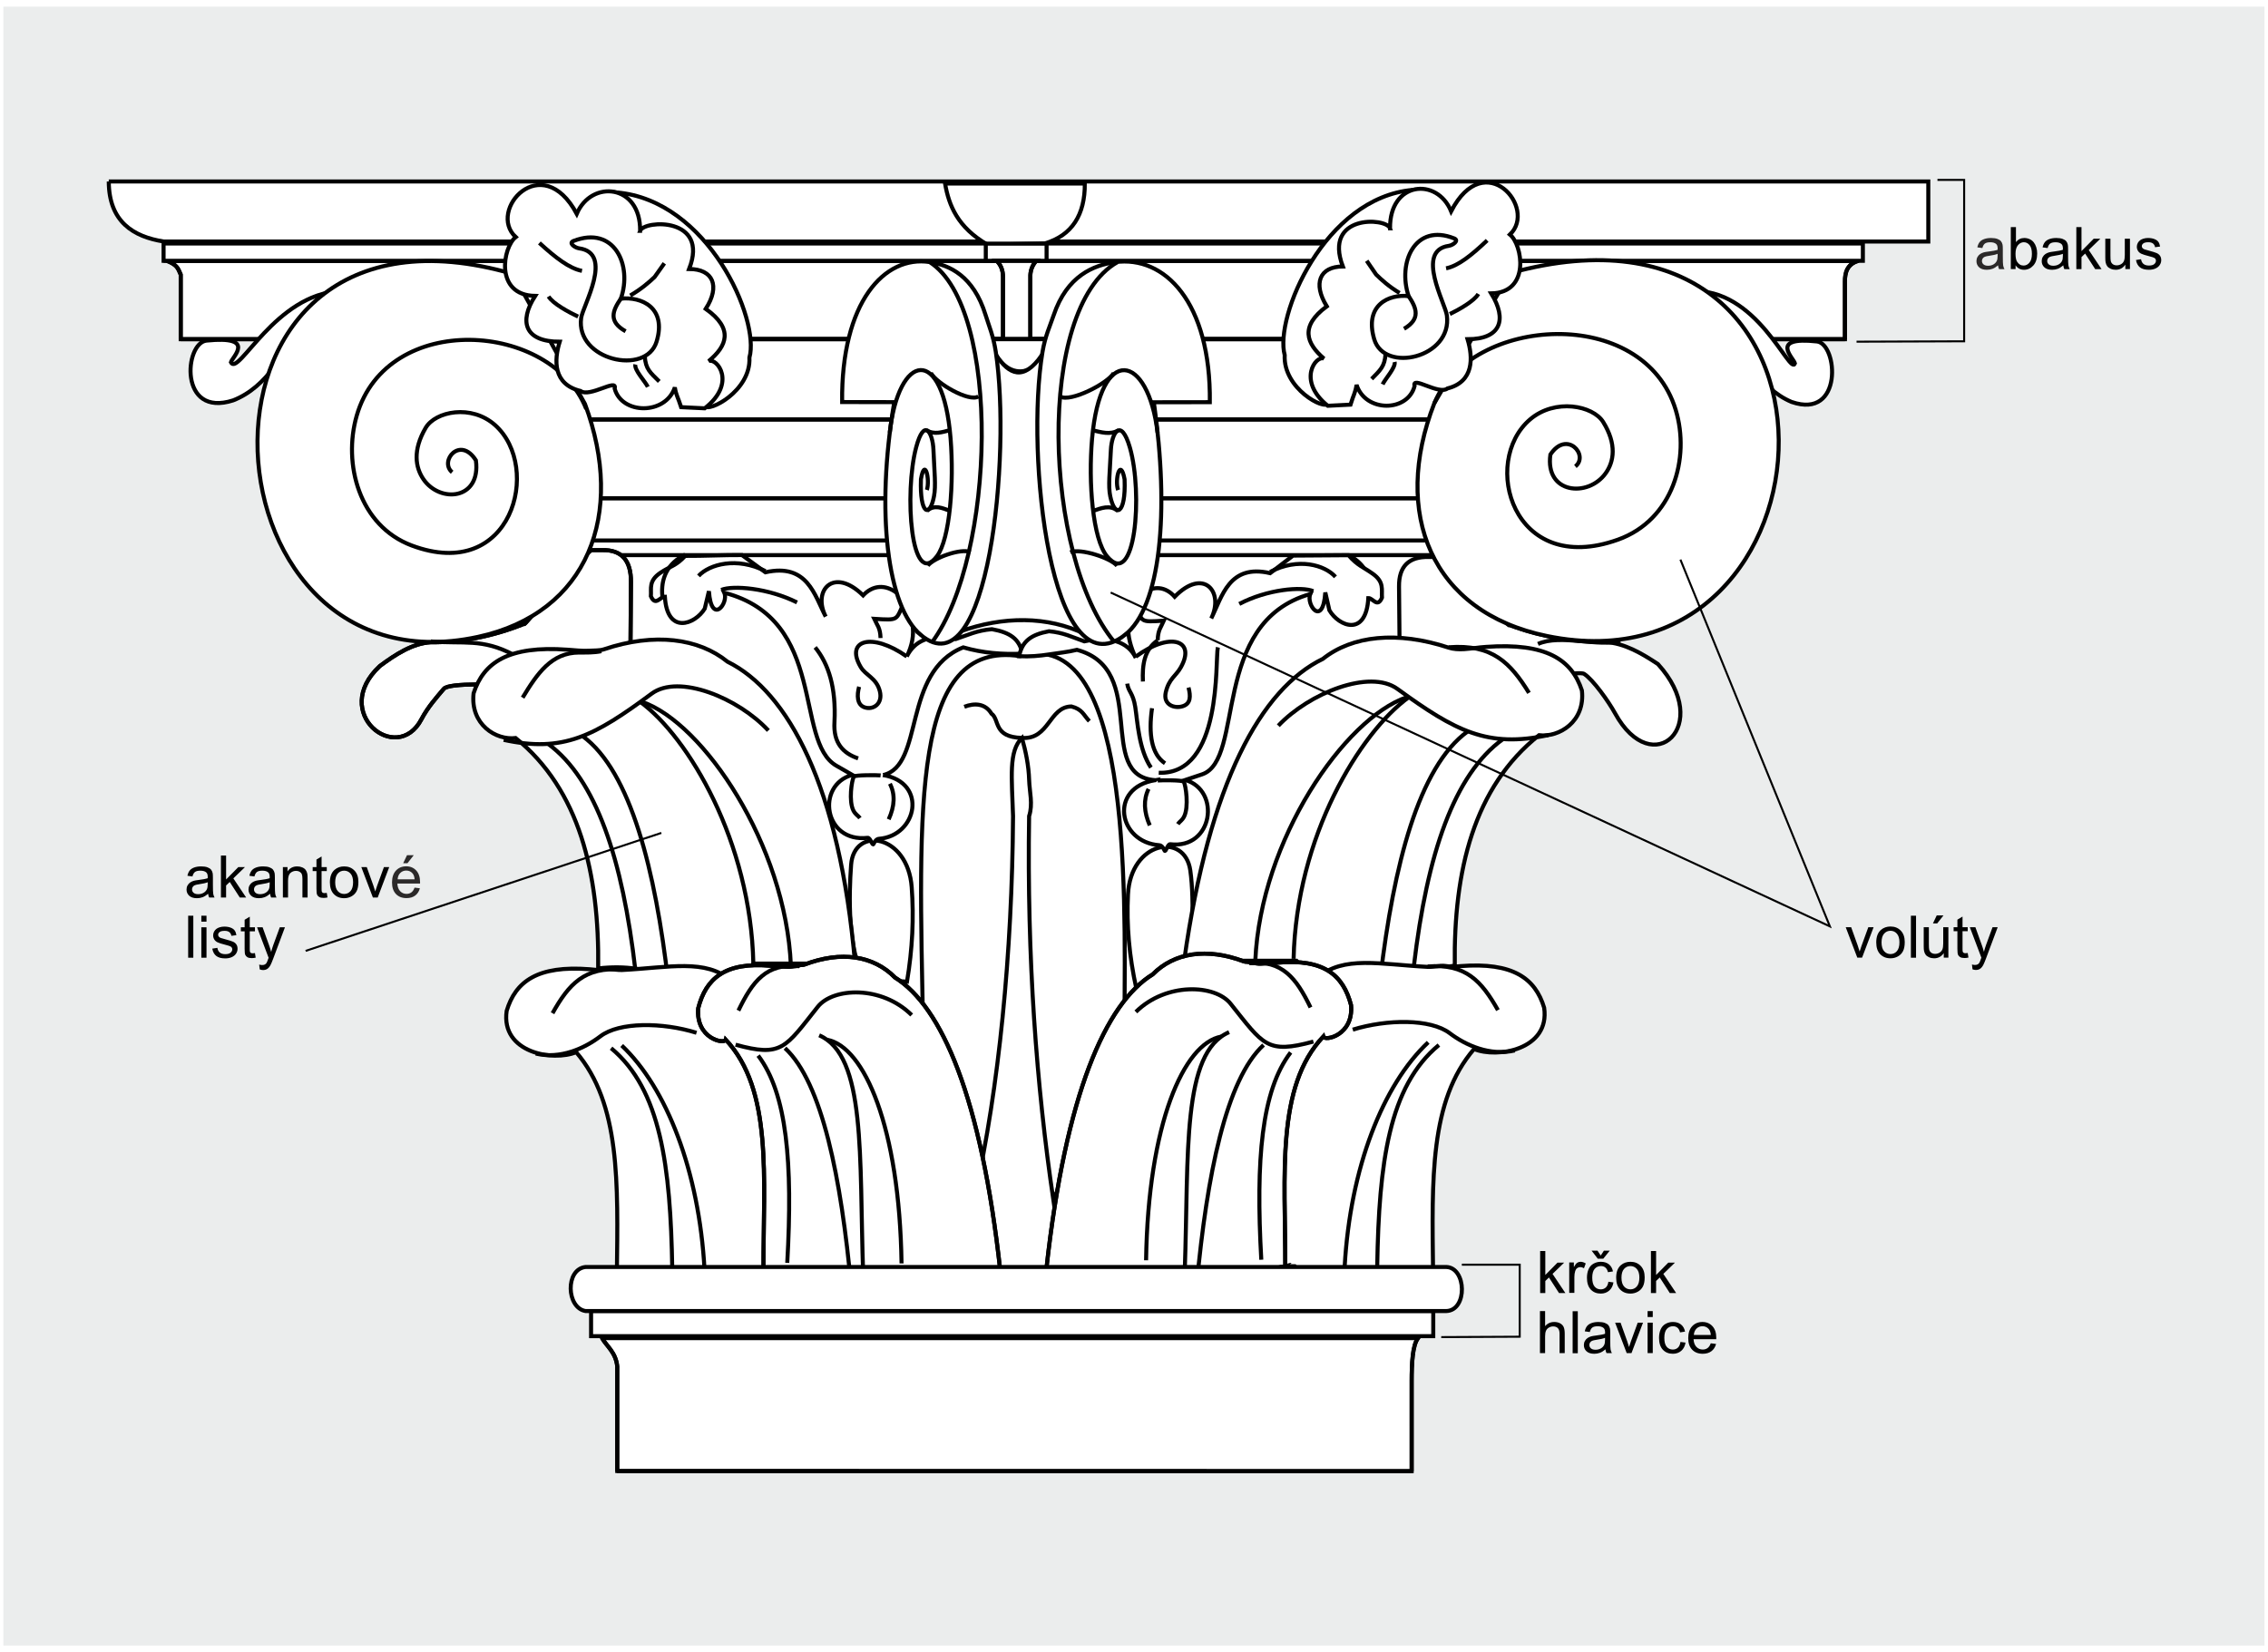 <?xml version="1.0" encoding="UTF-8" standalone="no"?>
<svg
   xmlns:dc="http://purl.org/dc/elements/1.1/"
   xmlns:cc="http://creativecommons.org/ns#"
   xmlns:rdf="http://www.w3.org/1999/02/22-rdf-syntax-ns#"
   xmlns:svg="http://www.w3.org/2000/svg"
   xmlns="http://www.w3.org/2000/svg"
   xmlns:xlink="http://www.w3.org/1999/xlink"
   xml:space="preserve"
   width="396.875mm"
   height="289.096mm"
   style="clip-rule:evenodd;fill-rule:evenodd;image-rendering:optimizeQuality;shape-rendering:geometricPrecision;text-rendering:geometricPrecision"
   viewBox="0 0 31846.618 23198.044"
   version="1.1"
   id="svg180">
 <defs
   id="defs4"><linearGradient
   id="linearGradient1910"><stop
     id="stop1906"
     offset="0"
     style="stop-color:#000000;stop-opacity:1;" /><stop
     id="stop1908"
     offset="1"
     style="stop-color:#000000;stop-opacity:0;" /></linearGradient>
  <style
   type="text/css"
   id="style2">
   <![CDATA[
    .str7 {stroke:#2B2929;stroke-width:6.115}
    .str3 {stroke:#2B2929;stroke-width:14.147}
    .str0 {stroke:#2B2929;stroke-width:16.049}
    .str1 {stroke:#2B2929;stroke-width:16.418;stroke-linejoin:bevel}
    .str4 {stroke:#2B2929;stroke-width:18.111}
    .str6 {stroke:#2B2929;stroke-width:20.382}
    .str2 {stroke:#2B2929;stroke-width:20.382;stroke-linejoin:bevel}
    .str5 {stroke:#2B2929;stroke-width:21.232}
    .fil2 {fill:none}
    .fil0 {fill:#EBEDED}
    .fil1 {fill:white}
    .fil3 {fill:#2B2929;fill-rule:nonzero}
   ]]>
  </style>
 
  
  
 
   
   
   
   
   
   
   
   
   
   
   
   
   
   
   
   
   
   
   
   
   
   
   
   
   
   
   
   
   
   
   
   
   
   
   
   
   
   
   
   
   
   
   
   
   
   
   
   
   
   
   
   
   
   
   
   
   
   
   
   
   
   
   
   
   
   
   
   
   
   
   
   
   
   
   
   
   
   
   
   
   
   
   
   
   
   
   
   
   
   
   
   
   
   
   
   
   
   
   
   
   
   
   
   
   
   
   
   
   
   
   
   
   
   
   
   
   
   
   
   
   
   
   
   
   
   
   
   
   
   
   
   
   
   
   
   
   
   
   
   
   
   
   
   
   
   
   
   
   
   
   
   
   
   
   
   
   
   
   
   
   
   
   
   
   
   
   
   
   
   
   
  <filter
   style="color-interpolation-filters:sRGB"
   id="filter2987"
   x="-0.068"
   width="1.137"
   y="-0.045"
   height="1.089"><feGaussianBlur
     stdDeviation="3.061"
     id="feGaussianBlur2989" /></filter><filter
   style="color-interpolation-filters:sRGB"
   id="filter2991"
   x="-0.128"
   width="1.256"
   y="-0.046"
   height="1.092"><feGaussianBlur
     stdDeviation="3.061"
     id="feGaussianBlur2993" /></filter><filter
   style="color-interpolation-filters:sRGB"
   id="filter2995"
   x="-0.075"
   width="1.151"
   y="-0.06"
   height="1.12"><feGaussianBlur
     stdDeviation="3.061"
     id="feGaussianBlur2997" /></filter><filter
   style="color-interpolation-filters:sRGB"
   id="filter2999"
   x="-0.369"
   width="1.737"
   y="-0.045"
   height="1.091"><feGaussianBlur
     stdDeviation="3.061"
     id="feGaussianBlur3001" /></filter><filter
   style="color-interpolation-filters:sRGB"
   id="filter3003"
   x="-0.369"
   width="1.739"
   y="-0.045"
   height="1.091"><feGaussianBlur
     stdDeviation="3.061"
     id="feGaussianBlur3005" /></filter><filter
   style="color-interpolation-filters:sRGB"
   id="filter3007"
   x="-0.068"
   width="1.136"
   y="-0.063"
   height="1.125"><feGaussianBlur
     stdDeviation="3.061"
     id="feGaussianBlur3009" /></filter><filter
   style="color-interpolation-filters:sRGB"
   id="filter3011"
   x="-0.067"
   width="1.134"
   y="-0.06"
   height="1.12"><feGaussianBlur
     stdDeviation="3.061"
     id="feGaussianBlur3013" /></filter><filter
   style="color-interpolation-filters:sRGB"
   id="filter3015"
   x="-0.128"
   width="1.256"
   y="-0.046"
   height="1.092"><feGaussianBlur
     stdDeviation="3.061"
     id="feGaussianBlur3017" /></filter><filter
   style="color-interpolation-filters:sRGB"
   id="filter3019"
   x="-0.077"
   width="1.154"
   y="-0.061"
   height="1.122"><feGaussianBlur
     stdDeviation="3.061"
     id="feGaussianBlur3021" /></filter><filter
   style="color-interpolation-filters:sRGB"
   id="filter3023"
   x="-0.068"
   width="1.136"
   y="-0.06"
   height="1.12"><feGaussianBlur
     stdDeviation="3.061"
     id="feGaussianBlur3025" /></filter><filter
   style="color-interpolation-filters:sRGB"
   id="filter3027"
   x="-0.075"
   width="1.151"
   y="-0.045"
   height="1.091"><feGaussianBlur
     stdDeviation="3.061"
     id="feGaussianBlur3029" /></filter><filter
   style="color-interpolation-filters:sRGB"
   id="filter3031"
   x="-0.068"
   width="1.136"
   y="-0.06"
   height="1.12"><feGaussianBlur
     stdDeviation="3.061"
     id="feGaussianBlur3033" /></filter><filter
   style="color-interpolation-filters:sRGB"
   id="filter3211"
   x="-0.021"
   width="1.041"
   y="-0.029"
   height="1.057"><feGaussianBlur
     stdDeviation="72.195"
     id="feGaussianBlur3213" /></filter><linearGradient
   gradientUnits="userSpaceOnUse"
   y2="39467.973"
   x2="25697.363"
   y1="38910.438"
   x1="25748.047"
   id="linearGradient1912"
   xlink:href="#linearGradient1910" /><linearGradient
   gradientUnits="userSpaceOnUse"
   y2="39467.973"
   x2="25697.363"
   y1="38910.438"
   x1="25748.047"
   id="linearGradient1914"
   xlink:href="#linearGradient1910" /><linearGradient
   gradientUnits="userSpaceOnUse"
   y2="39467.973"
   x2="25697.363"
   y1="38910.438"
   x1="25748.047"
   id="linearGradient1916"
   xlink:href="#linearGradient1910" /><linearGradient
   gradientUnits="userSpaceOnUse"
   y2="4528.517"
   x2="6884.141"
   y1="4375.247"
   x1="6898.075"
   id="linearGradient1918"
   xlink:href="#linearGradient1910" /><linearGradient
   gradientUnits="userSpaceOnUse"
   y2="39467.973"
   x2="25697.363"
   y1="38910.438"
   x1="25748.047"
   id="linearGradient1920"
   xlink:href="#linearGradient1910" /><linearGradient
   gradientUnits="userSpaceOnUse"
   y2="39467.973"
   x2="25697.363"
   y1="38910.438"
   x1="25748.047"
   id="linearGradient1922"
   xlink:href="#linearGradient1910" /></defs>
 <g
   id="g2336"><polygon
     transform="matrix(3.776,0,0,3.816,47.404,93.108)"
     style="fill:#ebeded;fill-opacity:1"
     points="0,6030.76 0,0 8408.31,0 8408.31,6030.76 "
     class="fil0"
     id="_354730440" /><g
     id="g2157"
     transform="translate(-451.926,-22023.12)"><polygon
       transform="matrix(3.638,0,0,3.638,655.625,22995.048)"
       id="_354730920"
       class="fil1 str0"
       points="3090.35,3277.8 3886.94,5024.33 4742.53,3272.67 5496.78,2241.35 5603.39,1875.5 2279.65,1819.19 2310.43,1819.19 2295.04,2328.58 "
       style="fill:#ffffff;stroke:#000000;stroke-width:15.564;stroke-miterlimit:4;stroke-dasharray:none;stroke-opacity:1" /><path
       id="_354730248"
       class="fil1 str0"
       d="m 14773.942,31236.389 c -1523.073,-226.947 -1423.505,2066.258 -1358.239,5275.281 l 727.545,2286.958 c 332.817,-1495.136 521.555,-3383.835 533.581,-5316.385 -17.075,-549.198 -64.246,-911.466 125.398,-1097.638 53.825,192.795 94.602,390.438 100.557,590.793 4.992,167.517 55.46,337.195 -0.408,507.75 -30.912,1976.675 101.812,3781.574 341.603,5397.323 l 996.876,-2521.056 c 16.463,-1998.856 72.507,-5553.521 -1466.912,-5123.011 z"
       style="fill:#ffffff;stroke:#000000;stroke-width:56.616;stroke-miterlimit:4;stroke-dasharray:none;stroke-opacity:1" /><path
       id="_354042144"
       class="fil1 str0"
       d="m 13253.754,34481.127 c -54.847,-745.177 -810.181,-863.595 -850.754,-315.654 -32.547,439.826 -46.674,1172.565 176.537,1593.272 l 608.013,49.213 c 77.235,-461.891 97.814,-897.399 66.202,-1326.832 z"
       style="fill:#ffffff;stroke:#000000;stroke-width:56.616;stroke-miterlimit:4;stroke-dasharray:none;stroke-opacity:1" /><path
       id="_354041856"
       class="fil1 str0"
       d="m 16290.784,34582.689 c 36.983,-746.195 796.987,-882.656 874.923,-337.488 62.26,435.505 29.539,1174.17 -74.083,1596.775 l -682.944,65.355 c -101.871,-459.672 -139.263,-894.595 -117.896,-1324.642 z"
       style="fill:#ffffff;stroke:#000000;stroke-width:56.616;stroke-miterlimit:4;stroke-dasharray:none;stroke-opacity:1" /><path
       id="_354041952"
       class="fil1"
       d="M 2811.2,25685.081 H 26549.254 c -168.451,47.053 -191.423,176.624 -191.394,293.528 l 0.145,807.583 H 2989.385 v -907.875 c -40.661,-96.033 -55.022,-136.898 -195.423,-193.205 l 17.251,-0.03 z"
       style="fill:#ffffff;stroke:#000000;stroke-width:56.616;stroke-miterlimit:4;stroke-dasharray:none;stroke-opacity:1" /><path
       id="_354042048"
       class="fil2 str1"
       d="M 2811.2,25685.081 H 26549.254 c -168.451,47.053 -191.394,176.624 -191.394,293.528 l 0.145,807.583 H 2989.385 v -907.875 c -40.661,-96.033 -55.022,-136.898 -195.423,-193.205 l 17.251,-0.03 z"
       style="fill:none;stroke:#000000;stroke-width:56.616;stroke-linejoin:bevel;stroke-miterlimit:4;stroke-dasharray:none;stroke-opacity:1" /><path
       id="_354042024"
       class="fil1"
       d="M 8912.717,40811.166 H 20365.221 c -80.329,97.346 -91.245,365.538 -91.245,607.461 0.06,557.079 0.06,705.566 0.09,1262.672 l -11154.803,-1.956 v -1468.167 c -19.411,-198.809 -147.844,-283.458 -214.746,-399.983 l 8.202,-0.04 z"
       style="fill:#ffffff;stroke:#000000;stroke-width:56.616;stroke-miterlimit:4;stroke-dasharray:none;stroke-opacity:1" /><path
       id="_354042384"
       class="fil2 str1"
       d="M 8912.717,40811.166 H 20365.221 c -80.329,97.346 -91.245,365.538 -91.245,607.461 0,557.079 0.09,705.566 0.09,1262.672 l -11154.803,-1.956 v -1468.167 c -19.411,-198.809 -147.844,-283.458 -214.746,-399.983 l 8.202,-0.04 z"
       style="fill:none;stroke:#000000;stroke-width:56.616;stroke-linejoin:bevel;stroke-miterlimit:4;stroke-dasharray:none;stroke-opacity:1" /><path
       id="_354042432"
       class="fil1 str0"
       d="m 25056.013,27181.232 c -215.417,-356.928 -503.167,-778.043 -875.973,-1067.308 941.737,-73.644 1404.971,1194.485 1475.959,1012.082 -16.551,-72.682 -367.525,-381.504 308.298,-308.386 294.374,31.816 373.828,1102.072 -356.198,849.263 -227.881,-95.945 -404.068,-269.651 -552.089,-485.652 z"
       style="fill:#ffffff;stroke:#000000;stroke-width:56.616;stroke-miterlimit:4;stroke-dasharray:none;stroke-opacity:1" /><path
       id="_354042672"
       class="fil1 str0"
       d="m 4308.246,27164.935 c 226.83,-352.637 529.816,-768.235 922.353,-1053.997 -911.993,37.421 -1434.305,1207.3 -1536.762,999.444 17.485,-71.777 369.624,-376.921 -342.012,-304.679 -309.903,31.467 -393.588,1088.763 375.084,838.991 239.995,-94.808 425.464,-266.382 581.335,-479.756 z"
       style="fill:#ffffff;stroke:#000000;stroke-width:56.616;stroke-miterlimit:4;stroke-dasharray:none;stroke-opacity:1" /><polygon
       transform="matrix(3.638,0,0,3.638,655.625,22995.048)"
       id="_354042840"
       class="fil1 str0"
       points="2110.85,1875.5 2110.85,1808.63 5603.39,1808.63 5603.39,1875.5 2417.99,1875.5 "
       style="fill:#ffffff;stroke:#000000;stroke-width:15.564;stroke-miterlimit:4;stroke-dasharray:none;stroke-opacity:1" /><path
       id="_354042792"
       class="fil1 str1"
       d="M 8300.655,28942.957 H 21667.118 c -94.866,28.605 -107.797,107.446 -107.797,178.522 l 0.117,491.054 H 8400.973 v -551.999 c -22.885,-58.437 -30.97,-83.306 -110.015,-117.545 l 9.691,-0.04 z"
       style="fill:#ffffff;stroke:#000000;stroke-width:56.616;stroke-linejoin:bevel;stroke-miterlimit:4;stroke-dasharray:none;stroke-opacity:1" /><path
       id="_354042720"
       class="fil1"
       d="M 8355.837,27686.094 H 20834.326 v 1333.194 H 9453.191 8734.053 c -210.076,-106.045 -377.274,-440.495 -378.205,-1333.194 z"
       style="fill:#ffffff;stroke:#000000;stroke-width:56.616;stroke-miterlimit:4;stroke-dasharray:none;stroke-opacity:1" /><path
       id="_354041496"
       class="fil2 str0"
       d="M 8355.837,27686.094 H 20834.326 v 1333.194 H 9453.191 8734.053 c -210.076,-106.045 -378.205,-440.495 -378.205,-1333.194 z"
       style="fill:none;stroke:#000000;stroke-width:56.616;stroke-miterlimit:4;stroke-dasharray:none;stroke-opacity:1" /><path
       id="_354042576"
       class="fil1"
       d="M 7189.878,26786.188 H 21569.084 c -102.075,48.134 -115.969,180.77 -115.94,300.417 l 0.09,826.466 H 7297.81 v -929.068 c -24.636,-98.339 -33.334,-140.167 -118.392,-197.787 l 10.45,-0.04 z"
       style="fill:#ffffff;stroke:#000000;stroke-width:56.616;stroke-miterlimit:4;stroke-dasharray:none;stroke-opacity:1" /><path
       id="_354041304"
       class="fil2 str2"
       d="M 7189.878,26786.188 H 21569.084 c -102.075,48.134 -115.94,180.77 -115.94,300.417 l 0.09,826.466 H 7297.81 v -929.068 c -24.636,-98.339 -33.334,-140.167 -118.392,-197.787 l 10.45,-0.04 z"
       style="fill:none;stroke:#000000;stroke-width:56.616;stroke-linejoin:bevel;stroke-miterlimit:4;stroke-dasharray:none;stroke-opacity:1" /><path
       id="_354041616"
       class="fil1 str3"
       d="M 1979.245,24571.245 H 27528.641 v 843.573 H 4226.08 2753.624 c -430.106,-67.077 -772.466,-278.7 -774.365,-843.573 z"
       style="fill:#ffffff;stroke:#000000;stroke-width:56.616;stroke-miterlimit:4;stroke-dasharray:none;stroke-opacity:1" /><path
       id="_354042936"
       class="fil1"
       d="m 6500.517,31041.778 c 405.323,4.816 861.467,-76.301 1315.592,-261.099 -59.371,103.856 871.012,-1032.838 945.706,-1032.838 l 146.355,-0.04 c 266.295,-6.042 406.637,137.307 403.428,450.859 l -10.771,1450.274 c -0.992,136.81 -2469.419,-129.105 -2617.673,46.849 -98.543,116.962 -222.189,253.188 -314.282,428.323 -344.726,655.593 -1287.31,-93.931 -583.962,-748.181 216.702,-160.541 459.149,-320.149 715.606,-334.159 z"
       style="fill:#ffffff;stroke:#000000;stroke-width:56.616;stroke-miterlimit:4;stroke-dasharray:none;stroke-opacity:1" /><path
       id="_354041184"
       class="fil2 str0"
       d="m 6500.517,31041.778 c 405.323,4.816 861.467,-76.301 1315.592,-261.099 -59.371,103.856 871.012,-1032.838 945.706,-1032.838 l 146.355,-0.04 c 266.295,-6.042 406.637,137.307 403.428,450.859 l -10.771,1450.274 c 0,136.81 -2469.419,-129.105 -2617.673,46.849 -98.543,116.962 -222.189,253.188 -314.282,428.323 -344.726,655.593 -1287.31,-93.931 -583.962,-748.181 216.702,-160.541 459.149,-320.149 715.606,-334.159 z"
       style="fill:none;stroke:#000000;stroke-width:56.616;stroke-miterlimit:4;stroke-dasharray:none;stroke-opacity:1" /><path
       id="_354041688"
       class="fil1 str0"
       d="m 22994.404,31039.341 c -417.818,4.466 -888.028,-70.493 -1356.165,-241.133 61.268,95.858 -845.731,-953.939 -922.735,-953.939 l -202.983,-0.04 c -274.497,-5.575 -419.16,126.799 -415.89,416.414 l 11.238,1200.528 c 5.429,577.716 2436.172,-73.849 2588.864,25.278 124.259,80.621 339.881,382.177 433.376,552.526 528.27,962.955 1385.823,168.16 601.972,-691.028 -223.357,-148.282 -473.306,-295.688 -737.673,-308.619 z"
       style="fill:#ffffff;stroke:#000000;stroke-width:56.616;stroke-miterlimit:4;stroke-dasharray:none;stroke-opacity:1" /><polygon
       transform="matrix(3.638,0,0,3.638,655.625,22995.048)"
       id="_354041112"
       class="fil1 str4"
       points="575.386,739.508 575.386,672.665 7134.2,672.665 7134.2,739.508 1152.17,739.508 "
       style="fill:#ffffff;stroke:#000000;stroke-width:15.564;stroke-miterlimit:4;stroke-dasharray:none;stroke-opacity:1" /><path
       id="_584663792"
       class="fil1 str0"
       d="m 22172.962,30953.712 c -1628.68,-335.007 -2182.81,-1726.026 -1580.049,-3270.026 l 1063.077,-1825.823 c 5142.182,-1417.961 4744.92,5965.733 516.972,5095.838 z"
       style="fill:#ffffff;stroke:#000000;stroke-width:56.616;stroke-miterlimit:4;stroke-dasharray:none;stroke-opacity:1" /><path
       id="_584663696"
       class="fil2 str5"
       d="m 20592.935,27683.657 c 512.272,-1235.118 2939.805,-1382.819 3388.477,93.785 206.223,678.565 -36.574,1546.656 -811.464,1823.633 -1483.551,530.166 -1928.367,-1096.324 -1233.048,-1688.838 351.527,-299.571 883.387,-194.722 1026.53,36.72 193.292,312.472 152.544,556.232 33.276,721.532 -245.862,340.815 -852.009,288.537 -774.743,-264.543 231.735,-350.535 545.753,11.617 350.827,166.7"
       style="fill:none;stroke:#000000;stroke-width:56.616;stroke-miterlimit:4;stroke-dasharray:none;stroke-opacity:1" /><path
       id="_584663312"
       class="fil1 str6"
       d="m 19096.209,27686.385 1194.456,-2996.871 c -1242.621,109.197 -1945.616,1787.642 -1799.378,2319.677 -24.052,472.139 564.494,778.628 604.922,677.194 z"
       style="fill:#ffffff;stroke:#000000;stroke-width:56.616;stroke-miterlimit:4;stroke-dasharray:none;stroke-opacity:1" /><path
       id="_584663648"
       class="fil1 str6"
       d="m 19970.542,25228.791 c -7.385,-655.302 658.365,-723.456 857.553,-238.973 473.713,-913.859 1216.642,-44.455 825.884,326.863 175.048,140.722 291.777,816.63 -263.055,826.233 225.459,363.876 139.847,643.305 -332.175,643.305 78.082,259.756 90.867,597.097 -281.618,691.147 -123.997,96.88 -504.713,-185.878 -461.921,-34.035 -94.223,367.7 -688.87,375.753 -814.705,-15.966 -16.813,109.927 -42.617,138.854 -85.233,277.678 l -319.069,16.083 c -440.644,-355.935 -162.527,-717.825 -52.775,-661.81 -246.212,-211.885 -345.164,-452.67 38.939,-734.551 -198.575,-321.491 -100.411,-558.945 225.109,-559.88 -277.766,-732.39 606.438,-689.801 663.065,-536.091 z"
       style="fill:#ffffff;stroke:#000000;stroke-width:56.616;stroke-miterlimit:4;stroke-dasharray:none;stroke-opacity:1" /><path
       id="_584663168"
       class="fil1 str6"
       d="m 20768.74,26453.257 c -22.271,-171.487 -445.809,-911.465 27.38,-978.338 55.489,-7.852 149.099,-74.375 75.658,-103.856 -551.852,-221.635 -798.358,340.494 -640.472,809.74 -277.678,-29.248 -625.059,123.792 -482.996,605.416 142.094,481.625 1097.314,259.814 1020.43,-332.963 z"
       style="fill:#ffffff;stroke:#000000;stroke-width:56.616;stroke-miterlimit:4;stroke-dasharray:none;stroke-opacity:1" /><path
       id="_584663384"
       class="fil2 str6"
       d="m 20231.321,26180.802 c 114.627,171.954 170.379,321.141 -64.158,458.799"
       style="fill:none;stroke:#000000;stroke-width:56.616;stroke-miterlimit:4;stroke-dasharray:none;stroke-opacity:1" /><path
       id="_584663408"
       class="fil2 str6"
       d="m 20104.078,26136.903 c -149.274,-89.845 -252.75,-184.126 -329.051,-258.88 l -132.17,-192.942"
       style="fill:none;stroke:#000000;stroke-width:56.616;stroke-miterlimit:4;stroke-dasharray:none;stroke-opacity:1" /><path
       id="_584664320"
       class="fil2 str6"
       d="m 20757.536,25790.978 c 171.78,-34.122 357.103,-184.476 576.549,-392.042"
       style="fill:none;stroke:#000000;stroke-width:56.616;stroke-miterlimit:4;stroke-dasharray:none;stroke-opacity:1" /><path
       id="_584664080"
       class="fil2 str6"
       d="m 20809.954,26432.708 c 122.829,-58.495 342.683,-182.083 399.983,-281.822"
       style="fill:none;stroke:#000000;stroke-width:56.616;stroke-miterlimit:4;stroke-dasharray:none;stroke-opacity:1" /><path
       id="_584664368"
       class="fil2 str6"
       d="m 19907.539,26988.548 c -9.954,183.017 -76.009,231.91 -195.511,355.322"
       style="fill:none;stroke:#000000;stroke-width:56.616;stroke-miterlimit:4;stroke-dasharray:none;stroke-opacity:1" /><path
       id="_584664176"
       class="fil2 str6"
       d="m 20034.927,27105.533 c 17.368,76.885 -132.665,237.485 -168.539,314.369"
       style="fill:none;stroke:#000000;stroke-width:56.616;stroke-miterlimit:4;stroke-dasharray:none;stroke-opacity:1" /><path
       id="_584664512"
       class="fil1 str0"
       d="m 7163.505,30965.97 c 1548.904,-335.093 2075.919,-1726.054 1502.699,-3270.055 l -1011.03,-1825.851 c -4890.423,-1417.903 -4512.622,5965.732 -491.665,5095.91 z"
       style="fill:#ffffff;stroke:#000000;stroke-width:56.616;stroke-miterlimit:4;stroke-dasharray:none;stroke-opacity:1" /><path
       id="_584664440"
       class="fil2 str5"
       d="m 8683.585,27765.393 c -487.198,-1235.146 -2795.873,-1382.847 -3222.563,93.757 -196.094,678.535 34.764,1546.655 771.709,1823.633 1410.926,530.194 1833.968,-1096.325 1172.682,-1688.839 -334.276,-299.57 -840.129,-194.722 -976.266,36.721 -183.805,312.501 -145.071,556.232 -31.67,721.532 233.836,340.785 810.296,288.536 736.828,-264.544 -220.38,-350.564 -519.045,11.618 -333.634,166.701"
       style="fill:none;stroke:#000000;stroke-width:56.616;stroke-miterlimit:4;stroke-dasharray:none;stroke-opacity:1" /><path
       id="_584664056"
       class="fil1 str6"
       d="M 10347.458,27721.815 9108.253,24724.944 c 1289.175,109.197 2018.473,1787.642 1866.775,2319.678 25.015,472.138 -585.628,778.627 -627.573,677.193 z"
       style="fill:#ffffff;stroke:#000000;stroke-width:56.616;stroke-miterlimit:4;stroke-dasharray:none;stroke-opacity:1" /><path
       id="_584664416"
       class="fil1 str6"
       d="m 9440.351,25264.229 c 7.676,-655.273 -683.032,-723.457 -889.691,-238.973 -491.462,-913.859 -1262.236,-44.456 -856.855,326.862 -181.528,140.722 -302.693,816.63 272.95,826.233 -233.923,363.814 -145.1,643.305 344.61,643.305 -80.971,259.786 -94.282,597.098 292.185,691.148 128.667,96.821 523.6,-185.878 479.203,-34.035 97.784,367.699 714.7,375.782 845.235,-15.967 17.485,109.928 44.222,138.854 88.444,277.679 l 331.037,16.112 c 457.162,-355.935 168.597,-717.855 54.73,-661.839 255.465,-211.944 358.095,-452.67 -40.398,-734.551 206.018,-321.491 104.176,-558.946 -233.544,-559.88 288.186,-732.391 -629.148,-689.802 -687.906,-536.092 z"
       style="fill:#ffffff;stroke:#000000;stroke-width:56.616;stroke-miterlimit:4;stroke-dasharray:none;stroke-opacity:1" /><path
       id="_584665040"
       class="fil1 str6"
       d="m 8612.288,26488.72 c 23.089,-171.517 462.477,-911.494 -28.46,-978.368 -57.532,-7.822 -154.674,-74.374 -78.49,-103.855 572.551,-221.693 828.278,340.493 664.466,809.74 288.128,-29.248 648.5,123.792 501.122,605.416 -147.406,481.625 -1138.444,259.814 -1058.639,-332.934 z"
       style="fill:#ffffff;stroke:#000000;stroke-width:56.616;stroke-miterlimit:4;stroke-dasharray:none;stroke-opacity:1" /><path
       id="_584664848"
       class="fil2 str6"
       d="m 9169.823,26216.181 c -118.918,172.041 -176.8,321.199 66.551,458.857"
       style="fill:none;stroke:#000000;stroke-width:56.616;stroke-miterlimit:4;stroke-dasharray:none;stroke-opacity:1" /><path
       id="_584664920"
       class="fil2 str6"
       d="m 9301.758,26172.337 c 154.879,-89.903 262.238,-184.126 341.399,-258.881 l 137.132,-192.971"
       style="fill:none;stroke:#000000;stroke-width:56.616;stroke-miterlimit:4;stroke-dasharray:none;stroke-opacity:1" /><path
       id="_584664704"
       class="fil2 str6"
       d="m 8623.892,25826.416 c -178.23,-34.093 -370.5,-184.477 -598.178,-392.042"
       style="fill:none;stroke:#000000;stroke-width:56.616;stroke-miterlimit:4;stroke-dasharray:none;stroke-opacity:1" /><path
       id="_354730416"
       class="fil2 str6"
       d="m 8569.51,26468.084 c -127.412,-58.495 -355.556,-182.025 -414.985,-281.764"
       style="fill:none;stroke:#000000;stroke-width:56.616;stroke-miterlimit:4;stroke-dasharray:none;stroke-opacity:1" /><path
       id="_353725664"
       class="fil2 str6"
       d="m 9505.682,27023.905 c 10.362,183.105 78.841,231.968 202.837,355.381"
       style="fill:none;stroke:#000000;stroke-width:56.616;stroke-miterlimit:4;stroke-dasharray:none;stroke-opacity:1" /><path
       id="_353725376"
       class="fil2 str6"
       d="m 9373.564,27141 c -18.039,76.855 137.628,237.455 174.845,314.34"
       style="fill:none;stroke:#000000;stroke-width:56.616;stroke-miterlimit:4;stroke-dasharray:none;stroke-opacity:1" /><path
       id="_353725328"
       class="fil1 str0"
       d="m 15684.688,24600.433 h -1962.634 c 54.876,310.983 174.874,611.895 596.075,858.866 l 804.081,-17.368 c 385.356,-114.627 564.609,-404.301 562.478,-841.5 z"
       style="fill:#ffffff;stroke:#000000;stroke-width:56.616;stroke-miterlimit:4;stroke-dasharray:none;stroke-opacity:1" /><polygon
       transform="matrix(3.638,0,0,3.638,655.625,22995.048)"
       id="_353724968"
       class="fil1 str0"
       points="3748.89,739.508 3748.89,673.243 3983.56,673.243 3983.56,739.508 "
       style="fill:#ffffff;stroke:#000000;stroke-width:15.564;stroke-miterlimit:4;stroke-dasharray:none;stroke-opacity:1" /><path
       id="_353725496"
       class="fil1"
       d="m 15003.693,25685.081 h -557.051 c 56.102,54.35 87.889,127.645 89.174,224.641 v 876.468 h 384.101 v -900.462 c 3.97,-75.863 31.116,-142.998 83.773,-200.647 z"
       style="fill:#ffffff;stroke:#000000;stroke-width:56.616;stroke-miterlimit:4;stroke-dasharray:none;stroke-opacity:1" /><path
       id="_353725472"
       class="fil2 str0"
       d="m 15003.693,25685.081 h -557.051 c 56.102,54.35 89.174,127.645 89.174,224.641 v 876.468 h 384.101 v -900.462 c 3.97,-75.863 31.116,-142.998 83.773,-200.647 z"
       style="fill:none;stroke:#000000;stroke-width:56.616;stroke-miterlimit:4;stroke-dasharray:none;stroke-opacity:1" /><path
       id="_353725112"
       class="fil2 str0"
       d="m 23202.184,31019.916 c -293.732,95.07 -835.458,-97.58 -1154.381,45.36"
       style="fill:none;stroke:#000000;stroke-width:56.616;stroke-miterlimit:4;stroke-dasharray:none;stroke-opacity:1" /><path
       id="_353725064"
       class="fil1 str0"
       d="m 12852.308,32906.629 c 583.991,-133.57 260.107,-1446.858 1124.928,-1793.074 277.182,79.687 554.304,101.083 831.46,88.064 -42.675,-207.361 -171.984,-297.41 -429.288,-343.675 -212.06,18.623 -327.913,79.132 -507.692,139.087 -366.208,-76.622 -578.327,24.286 -686.826,244.49 150.238,-305.35 107.505,-586.559 -129.221,-884.264 -179.952,-142.327 -356.957,-110.044 -483.961,25.949 -414.984,-406.636 -713.562,-70.142 -525.349,298.374 -157.476,-301.176 -256.049,-754.601 -846.96,-622.52 l -328.906,-241.717 c -260.018,-1.985 -537.404,13.515 -797.452,11.588 -130.564,143.524 -211.594,144.487 -348.959,238.098 -167.926,114.422 -123.938,219.212 -132.461,328.789 65.443,147.347 130.885,3.853 196.328,5.779 31.874,538.572 422.779,391.224 559.968,167.985 l 58.524,-245.249 c 34.589,488.453 282.611,164.715 215.33,21.454 1456.083,377.332 977.026,2086.366 1574.56,2429.781 l 223.299,128.287 c -515.193,142.035 -400.973,955.368 216.468,883.998 37.158,-4.32 66.377,118.567 81.088,87.364 19.79,-41.945 45.448,-71.368 76.855,-73.761 537.932,-41.041 688.987,-791.324 58.262,-894.828 z"
       style="fill:#ffffff;stroke:#000000;stroke-width:56.616;stroke-miterlimit:4;stroke-dasharray:none;stroke-opacity:1" /><path
       id="_353725880"
       class="fil2 str0"
       d="m 10073.038,29811.542 c -245.19,118.392 -346.857,329.753 -319.857,590.062"
       style="fill:none;stroke:#000000;stroke-width:56.616;stroke-miterlimit:4;stroke-dasharray:none;stroke-opacity:1" /><path
       id="_353725976"
       class="fil2 str0"
       d="m 11199.42,30041.693 c -403.806,-202.895 -786.623,-95.04 -938.642,68.187"
       style="fill:none;stroke:#000000;stroke-width:56.616;stroke-miterlimit:4;stroke-dasharray:none;stroke-opacity:1" /><path
       id="_353726048"
       class="fil2 str0"
       d="m 11643.462,30482.461 c -403.777,-202.896 -899.706,-242.856 -1063.954,-176.012"
       style="fill:none;stroke:#000000;stroke-width:56.616;stroke-miterlimit:4;stroke-dasharray:none;stroke-opacity:1" /><path
       id="_353726168"
       class="fil2 str0"
       d="m 12816.114,30982.376 c -3.415,-143.378 -47.549,-179.865 -88.706,-269.797 354.855,21.629 300.358,21.162 417.32,-224.262"
       style="fill:none;stroke:#000000;stroke-width:56.616;stroke-miterlimit:4;stroke-dasharray:none;stroke-opacity:1" /><path
       id="_353726264"
       class="fil2 str0"
       d="m 13184.894,31241.518 c -492.513,-346.214 -868.997,-229.982 -648.064,146.385 72.331,123.237 222.773,153.565 269.798,342.07 43.638,174.932 -92.355,266.995 -214.6,225.546 -107.009,-36.312 -109.548,-167.021 -76.827,-289.004"
       style="fill:none;stroke:#000000;stroke-width:56.616;stroke-miterlimit:4;stroke-dasharray:none;stroke-opacity:1" /><path
       id="_353726384"
       class="fil2 str0"
       d="m 11897.875,31113.148 c 191.278,235.412 294.959,569.484 271.607,1046.322 -19.265,299.395 123.15,441.75 332,513.09"
       style="fill:none;stroke:#000000;stroke-width:56.616;stroke-miterlimit:4;stroke-dasharray:none;stroke-opacity:1" /><path
       id="_353725928"
       class="fil2 str0"
       d="m 12817.533,32911.358 c -43.638,-5.079 -361.744,-7.677 -376.397,17.222 -29.189,49.505 -74.725,343.413 -5.195,477.507 29.451,56.686 66.522,69.763 91.1,104.644"
       style="fill:none;stroke:#000000;stroke-width:56.616;stroke-miterlimit:4;stroke-dasharray:none;stroke-opacity:1" /><path
       id="_353725736"
       class="fil2 str0"
       d="m 12947.832,33027.725 c 75.775,149.216 67.34,313.873 -17.368,500.715"
       style="fill:none;stroke:#000000;stroke-width:56.616;stroke-miterlimit:4;stroke-dasharray:none;stroke-opacity:1" /><path
       id="_353726720"
       class="fil2 str0"
       d="m 19387.108,29818.854 c 239.44,120.844 338.742,336.582 312.355,602.321"
       style="fill:none;stroke:#000000;stroke-width:56.616;stroke-miterlimit:4;stroke-dasharray:none;stroke-opacity:1" /><path
       id="_353726624"
       class="fil1 str0"
       d="m 16672.768,32978.144 c -848.506,-59.897 -70.58,-1553.633 -1098.689,-1830.232 -136.11,33.072 -262.879,44.105 -386.76,63.662 -142.152,22.476 -280.627,33.334 -425.29,26.212 41.683,-211.622 167.985,-303.569 419.277,-350.797 207.099,18.973 320.266,80.767 495.812,141.977 357.686,-78.169 617.006,7.384 722.932,232.172 -146.676,-311.684 -157.126,-581.336 74.054,-885.224 175.808,-145.334 348.637,-112.35 472.662,26.474 405.323,-415.071 696.895,-71.601 513.091,304.562 153.827,-307.451 250.065,-770.221 827.197,-635.423 l 321.229,-246.737 c 253.918,-1.985 524.854,-3.561 778.802,-5.517 127.528,146.501 206.661,164.861 340.815,260.398 163.986,116.758 121.048,223.736 129.367,335.59 -63.924,150.413 -127.82,3.941 -191.745,5.926 -31.116,549.724 -412.911,399.31 -546.861,171.458 l -57.182,-250.328 c -33.743,498.613 -276.015,168.131 -210.31,21.892 -1411.566,398.932 -911.847,2328.579 -1520.414,2532.35 l -235.441,78.812 c 503.138,144.925 391.606,975.155 -211.419,902.302 -36.253,-4.379 -64.829,121.048 -79.22,89.174 -19.294,-42.821 -44.367,-73.061 -75.016,-75.28 -577.189,-41.857 -713.854,-807.729 -56.891,-913.423 z"
       style="fill:#ffffff;stroke:#000000;stroke-width:56.616;stroke-miterlimit:4;stroke-dasharray:none;stroke-opacity:1" /><path
       id="_353726480"
       class="fil2 str0"
       d="m 18287.062,30053.734 c 394.377,-207.07 768.235,-96.997 916.722,69.616"
       style="fill:none;stroke:#000000;stroke-width:56.616;stroke-miterlimit:4;stroke-dasharray:none;stroke-opacity:1" /><path
       id="_353726552"
       class="fil2 str0"
       d="m 17853.314,30503.704 c 394.407,-207.098 878.717,-247.905 1039.113,-179.66"
       style="fill:none;stroke:#000000;stroke-width:56.616;stroke-miterlimit:4;stroke-dasharray:none;stroke-opacity:1" /><path
       id="_353725088"
       class="fil2 str0"
       d="m 16708.089,31013.914 c 3.328,-146.326 46.441,-183.543 86.635,-275.343 -346.566,22.096 -293.324,21.571 -407.571,-228.933"
       style="fill:none;stroke:#000000;stroke-width:56.616;stroke-miterlimit:4;stroke-dasharray:none;stroke-opacity:1" /><path
       id="_353244176"
       class="fil2 str0"
       d="m 16400.058,31243.701 c 481.039,-353.396 848.68,-234.712 632.942,149.45 -70.609,125.747 -165.562,156.834 -211.389,349.163 -42.559,178.493 125.018,237.601 244.285,195.423 104.411,-36.896 106.979,-135.702 75.046,-260.224"
       style="fill:none;stroke:#000000;stroke-width:56.616;stroke-miterlimit:4;stroke-dasharray:none;stroke-opacity:1" /><path
       id="_353244128"
       class="fil2 str0"
       d="m 17552.74,31112.675 c -40.603,181.091 68.128,1792.721 -830.115,1761.638"
       style="fill:none;stroke:#000000;stroke-width:56.616;stroke-miterlimit:4;stroke-dasharray:none;stroke-opacity:1" /><path
       id="_353243936"
       class="fil2 str0"
       d="m 16706.707,32982.946 c 42.587,-5.167 353.279,-7.823 367.583,17.572 28.547,50.527 72.974,350.535 5.079,487.434 -28.722,57.883 -64.976,71.193 -88.969,106.804"
       style="fill:none;stroke:#000000;stroke-width:56.616;stroke-miterlimit:4;stroke-dasharray:none;stroke-opacity:1" /><path
       id="_353243912"
       class="fil2 str0"
       d="m 16579.464,33101.75 c -73.995,152.339 -65.793,320.382 16.959,511.104"
       style="fill:none;stroke:#000000;stroke-width:56.616;stroke-miterlimit:4;stroke-dasharray:none;stroke-opacity:1" /><path
       id="_353244608"
       class="fil2 str0"
       d="m 16708.089,31013.914 c -190.022,132.461 -217.956,346.01 -207.478,578.709"
       style="fill:none;stroke:#000000;stroke-width:56.616;stroke-miterlimit:4;stroke-dasharray:none;stroke-opacity:1" /><path
       id="_353244032"
       class="fil2 str0"
       d="m 16280.199,31622.63 c 15.733,115.911 81.321,126.36 113.079,330.248 31.787,203.859 48.776,592.718 219.913,848.215"
       style="fill:none;stroke:#000000;stroke-width:56.616;stroke-miterlimit:4;stroke-dasharray:none;stroke-opacity:1" /><path
       id="_353244416"
       class="fil2 str0"
       d="m 16628.244,31967.91 c -51.84,364.546 -5.925,648.762 182.492,773.139"
       style="fill:none;stroke:#000000;stroke-width:56.616;stroke-miterlimit:4;stroke-dasharray:none;stroke-opacity:1" /><path
       id="_353244392"
       class="fil1 str0"
       d="m 15153.889,26786.188 h -804.982 c 163.139,621.997 727.982,581.452 804.982,0 z"
       style="fill:#ffffff;stroke:#000000;stroke-width:56.616;stroke-miterlimit:4;stroke-dasharray:none;stroke-opacity:1" /><path
       id="_353244872"
       class="fil1 str0"
       d="m 15684.397,30925.484 -605.155,-3912.273 c -257.333,366.357 -457.37,268.542 -637.205,1.459 l -516.303,3878.771 c 611.255,-222.977 1239.381,-220.35 1758.659,32.05 z"
       style="fill:#ffffff;stroke:#000000;stroke-width:56.616;stroke-miterlimit:4;stroke-dasharray:none;stroke-opacity:1" /><path
       id="_353244968"
       class="fil1 str0"
       d="m 13382.561,30939.852 c -470.854,-393.762 -637.264,-1726.054 -373.596,-3270.055 l -732.07,-1.08 c -14.39,-1405.146 594.413,-2062.841 1228.842,-1965.815 274.088,41.857 615.34,189.526 786.071,745.292 47.316,154.003 108.322,289.646 142.736,515.019 220.642,1444.959 -102.367,4770.782 -1051.986,3976.658 z"
       style="fill:#ffffff;stroke:#000000;stroke-width:56.616;stroke-miterlimit:4;stroke-dasharray:none;stroke-opacity:1" /><path
       id="_353244704"
       class="fil2 str5"
       d="m 12945.94,28097.979 c 121.223,-1118.274 747.861,-1251.872 854.021,84.854 48.775,614.201 -7.794,1408.532 -192.037,1650.978 -364.749,479.988 -461.28,-889.255 -291.806,-1528.966 113.05,-426.749 232.96,-204.939 242.943,33.276 13.603,324.469 36.078,503.545 7.881,653.2 -58.203,308.531 -201.64,261.244 -183.367,-239.499 54.847,-317.318 129.163,10.537 83.014,150.938"
       style="fill:none;stroke:#000000;stroke-width:56.616;stroke-miterlimit:4;stroke-dasharray:none;stroke-opacity:1" /><path
       id="_353244776"
       class="fil2 str0"
       d="m 13462.661,28065.241 c 109.343,65.121 218.657,26.036 327.942,-1.606"
       style="fill:none;stroke:#000000;stroke-width:56.616;stroke-miterlimit:4;stroke-dasharray:none;stroke-opacity:1" /><path
       id="_353243600"
       class="fil2 str0"
       d="m 13522.572,27259.949 c 81.147,149.479 540.471,413.235 668.26,330.044"
       style="fill:none;stroke:#000000;stroke-width:56.616;stroke-miterlimit:4;stroke-dasharray:none;stroke-opacity:1" /><path
       id="_353243144"
       class="fil2 str0"
       d="m 13479.685,29965.813 c 81.205,-109.256 471,-249.803 598.789,-189.001"
       style="fill:none;stroke:#000000;stroke-width:56.616;stroke-miterlimit:4;stroke-dasharray:none;stroke-opacity:1" /><path
       id="_353243624"
       class="fil2 str0"
       d="m 13466.99,29195.879 c 109.314,-93.289 218.628,-37.187 327.913,2.452"
       style="fill:none;stroke:#000000;stroke-width:56.616;stroke-miterlimit:4;stroke-dasharray:none;stroke-opacity:1" /><path
       id="_353243384"
       class="fil2 str0"
       d="m 13505.73,25702.887 c 1014.737,648.965 923.99,4131.874 35.056,5336.574"
       style="fill:none;stroke:#000000;stroke-width:56.616;stroke-miterlimit:4;stroke-dasharray:none;stroke-opacity:1" /><path
       id="_353243096"
       class="fil1 str0"
       d="m 16244.223,30941.526 c 507.369,-393.705 631.542,-1726.055 409.79,-3270.055 l 786.099,-1.08 c 15.792,-1405.263 -635.161,-2063.104 -1331.004,-1965.816 -300.563,41.974 -674.887,189.497 -862.165,745.292 -51.899,154.004 -118.801,289.646 -156.543,515.019 -241.98,1444.93 113.751,4783.732 1153.824,3976.658 z"
       style="fill:#ffffff;stroke:#000000;stroke-width:56.616;stroke-miterlimit:4;stroke-dasharray:none;stroke-opacity:1" /><path
       id="_353243264"
       class="fil2 str5"
       d="m 16706.307,28099.652 c -132.957,-1118.245 -803.436,-1251.93 -919.901,84.854 -53.504,614.288 8.582,1408.561 210.659,1651.007 400.071,479.96 505.939,-889.254 320.062,-1528.966 -123.997,-426.777 -255.524,-204.938 -266.47,33.276 -14.887,324.469 -39.61,503.546 -8.64,653.2 63.837,308.59 221.168,261.245 201.115,-239.499 -60.131,-317.346 -141.685,10.538 -91.071,150.909"
       style="fill:none;stroke:#000000;stroke-width:56.616;stroke-miterlimit:4;stroke-dasharray:none;stroke-opacity:1" /><path
       id="_353243480"
       class="fil2 str0"
       d="m 16156.375,28066.914 c -119.91,65.092 -239.82,26.037 -359.671,-1.605"
       style="fill:none;stroke:#000000;stroke-width:56.616;stroke-miterlimit:4;stroke-dasharray:none;stroke-opacity:1" /><path
       id="_353243696"
       class="fil2 str0"
       d="m 16090.716,27261.622 c -89.056,149.508 -609.767,413.264 -749.934,330.074"
       style="fill:none;stroke:#000000;stroke-width:56.616;stroke-miterlimit:4;stroke-dasharray:none;stroke-opacity:1" /><path
       id="_584379408"
       class="fil2 str0"
       d="m 16137.714,29967.486 c -89.057,-109.226 -516.622,-249.773 -656.761,-188.972"
       style="fill:none;stroke:#000000;stroke-width:56.616;stroke-miterlimit:4;stroke-dasharray:none;stroke-opacity:1" /><path
       id="_584379456"
       class="fil2 str0"
       d="m 16151.682,29197.625 c -119.88,-93.377 -239.819,-37.275 -359.7,2.364"
       style="fill:none;stroke:#000000;stroke-width:56.616;stroke-miterlimit:4;stroke-dasharray:none;stroke-opacity:1" /><path
       id="_584379480"
       class="fil2 str0"
       d="m 16141.788,25704.549 c -1146.294,648.965 -1043.783,4131.874 -39.639,5336.574"
       style="fill:none;stroke:#000000;stroke-width:56.616;stroke-miterlimit:4;stroke-dasharray:none;stroke-opacity:1" /><path
       id="_584379816"
       class="fil2 str0"
       d="m 6500.517,31029.847 c 462.855,39.084 718.349,-48.046 1165.326,188.504"
       style="fill:none;stroke:#000000;stroke-width:56.616;stroke-miterlimit:4;stroke-dasharray:none;stroke-opacity:1" /><path
       id="_584379672"
       class="fil1 str0"
       d="m 20879.505,35581.828 c -16.901,-1335.472 268.279,-2508.182 1182.783,-3234.971 279.809,34.56 652.091,-189.643 602.088,-628.886 -142.327,-431.623 -499.984,-672.057 -1345.278,-611.546 -100.733,5.692 -207.128,25.629 -306.43,31.817 -79.191,4.903 -154.09,0.379 -218.366,-20.754 -722.438,-237.718 -1354.678,-170.933 -1767.036,157.477 -864.384,418.516 -1594.905,1726.695 -1947.893,4239.075 l 1577.509,-0.06 707.2,825.27 471.466,-594.151 1043.958,-163.285 z"
       style="fill:#ffffff;stroke:#000000;stroke-width:56.616;stroke-miterlimit:4;stroke-dasharray:none;stroke-opacity:1" /><path
       id="_584379552"
       class="fil2 str0"
       d="m 20794.058,31111.984 c 611.662,-47.229 867.069,218.803 1127.528,640.268"
       style="fill:none;stroke:#000000;stroke-width:56.616;stroke-miterlimit:4;stroke-dasharray:none;stroke-opacity:1" /><path
       id="_584379528"
       class="fil2 str0"
       d="m 22192.751,32345.093 c -853.672,182.171 -1299.103,-53.212 -2119.265,-648.849 -388.714,-282.32 -1240.05,60.48 -1672.026,517.204"
       style="fill:none;stroke:#000000;stroke-width:56.616;stroke-miterlimit:4;stroke-dasharray:none;stroke-opacity:1" /><path
       id="_584379240"
       class="fil2 str0"
       d="m 21556.68,32401.294 c -688.459,496.336 -1066.052,1615.308 -1250.791,3181.378"
       style="fill:none;stroke:#000000;stroke-width:56.616;stroke-miterlimit:4;stroke-dasharray:none;stroke-opacity:1" /><path
       id="_584380296"
       class="fil2 str0"
       d="m 20235.359,31812.33 c -688.488,496.336 -1581.566,1960.473 -1619.077,3674.156"
       style="fill:none;stroke:#000000;stroke-width:56.616;stroke-miterlimit:4;stroke-dasharray:none;stroke-opacity:1" /><path
       id="_584380176"
       class="fil2 str0"
       d="m 21060.257,32294.094 c -688.459,496.336 -1040.018,1884.96 -1224.757,3451.029"
       style="fill:none;stroke:#000000;stroke-width:56.616;stroke-miterlimit:4;stroke-dasharray:none;stroke-opacity:1" /><path
       id="_584379936"
       class="fil2 str0"
       d="m 20205.785,31813.021 c -872.616,296.739 -2052.274,2001.982 -2127.23,3701.038"
       style="fill:none;stroke:#000000;stroke-width:56.616;stroke-miterlimit:4;stroke-dasharray:none;stroke-opacity:1" /><path
       id="_584380560"
       class="fil1 str0"
       d="m 8851.562,35621.399 c 16.608,-1335.413 -262.968,-2508.153 -1159.314,-3234.941 -274.234,34.531 -639.217,-189.644 -590.178,-628.916 139.525,-431.593 490.061,-672.028 1318.629,-611.545 98.748,5.662 202.837,20.724 300.359,14.478 79.278,-5.167 151.054,0.379 214.016,-20.754 708.164,-237.689 1327.854,-153.594 1732.038,174.844 847.281,418.546 1574.971,1739.569 1791.321,4239.075 l -1428.234,-0.04 -693.188,825.211 c -83.394,-268.688 -224.582,-479.581 -462.156,-594.122 -307.861,-161.475 -652.12,-205.668 -1023.293,-163.314 z"
       style="fill:#ffffff;stroke:#000000;stroke-width:56.616;stroke-miterlimit:4;stroke-dasharray:none;stroke-opacity:1" /><path
       id="_584380080"
       class="fil2 str0"
       d="m 8895.329,31167.202 c -106.511,22.184 -212.878,18.244 -310.925,18.536 -389.241,1.08 -588.108,293.703 -794.036,633.644"
       style="fill:none;stroke:#000000;stroke-width:56.616;stroke-miterlimit:4;stroke-dasharray:none;stroke-opacity:1" /><path
       id="_584380128"
       class="fil2 str0"
       d="m 7524.646,32412.17 c 836.742,182.229 1273.327,-53.183 2077.232,-648.82 381.009,-282.348 1215.474,60.481 1638.894,517.205"
       style="fill:none;stroke:#000000;stroke-width:56.616;stroke-miterlimit:4;stroke-dasharray:none;stroke-opacity:1" /><path
       id="_584380344"
       class="fil2 str0"
       d="m 8148.094,32468.408 c 674.829,496.335 1044.922,1615.279 1225.983,3181.348"
       style="fill:none;stroke:#000000;stroke-width:56.616;stroke-miterlimit:4;stroke-dasharray:none;stroke-opacity:1" /><path
       id="_584380512"
       class="fil2 str0"
       d="m 9443.261,31879.48 c 674.829,496.336 1550.187,1960.444 1586.938,3674.12"
       style="fill:none;stroke:#000000;stroke-width:56.616;stroke-miterlimit:4;stroke-dasharray:none;stroke-opacity:1" /><path
       id="_584380968"
       class="fil2 str0"
       d="m 8634.659,32361.135 c 674.829,496.335 1019.408,1884.989 1200.469,3451.058"
       style="fill:none;stroke:#000000;stroke-width:56.616;stroke-miterlimit:4;stroke-dasharray:none;stroke-opacity:1" /><path
       id="_584380872"
       class="fil2 str0"
       d="m 9472.252,31880.135 c 855.276,296.681 2011.585,2001.952 2085.053,3701.002"
       style="fill:none;stroke:#000000;stroke-width:56.616;stroke-miterlimit:4;stroke-dasharray:none;stroke-opacity:1" /><path
       id="_584380776"
       class="fil1 str0"
       d="m 9113.876,39911.624 c 14.712,-1276.713 50.615,-2386.93 -571.146,-3114.155 -319.565,134.417 -1061.004,10.1 -976.324,-579.673 123.412,-412.62 433.492,-642.458 1166.348,-584.635 23.469,1.489 47.287,3.941 71.222,6.831 65.209,7.91 131.498,-15.441 194.46,-11.151 68.653,4.7 133.629,17.748 189.322,14.946 659.973,-33.539 1174.522,-163.461 1532.003,150.5 749.436,400.128 1382.786,1650.716 1688.839,4052.539 l -1367.668,-0.04 -613.15,788.93 -408.768,-567.997 -905.132,-156.104 z"
       style="fill:#ffffff;stroke:#000000;stroke-width:56.616;stroke-miterlimit:4;stroke-dasharray:none;stroke-opacity:1" /><path
       id="_584380896"
       class="fil1"
       d="m 11172.065,39846.802 c -1.371,-1299.859 131.79,-2517.698 -529.525,-3225.131 -17.396,69.5 -424.296,-13.865 -386.32,-441.429 108.147,-420.121 379.784,-654.135 1021.889,-595.261 76.534,5.517 157.33,7.648 232.756,13.632 39.172,3.065 77.089,-7.735 112.145,-9.166 18.71,-0.788 36.779,-3.911 53.709,-11.033 23.234,-9.808 46.381,-1.722 69.354,-10.45 519.776,-197.554 972.912,-125.047 1272.861,181.091 656.615,407.367 1211.505,1680.694 1479.607,4126.164 h -1198.225 l -537.2,803.261 -358.095,-578.356 -1232.96,-253.334 z"
       style="fill:#ffffff;stroke:#000000;stroke-width:56.616;stroke-miterlimit:4;stroke-dasharray:none;stroke-opacity:1" /><path
       id="_584381232"
       class="fil2 str0"
       d="m 11172.065,39846.802 c 0,-1299.859 131.79,-2517.698 -529.525,-3225.131 -17.396,69.5 -424.296,-13.865 -386.32,-441.429 108.147,-420.121 379.784,-654.135 1021.889,-595.261 76.534,5.517 157.33,7.648 232.756,13.632 39.172,3.065 77.089,-7.735 112.145,-9.166 18.71,-0.788 36.779,-3.911 53.709,-11.033 23.234,-9.808 46.381,-1.722 69.354,-10.45 519.776,-197.554 972.912,-125.047 1272.861,181.091 656.615,407.367 1211.505,1680.694 1479.607,4126.164 h -1198.225 l -537.2,803.261 -358.095,-578.356 -1232.96,-253.334 z"
       style="fill:none;stroke:#000000;stroke-width:56.616;stroke-miterlimit:4;stroke-dasharray:none;stroke-opacity:1" /><path
       id="_584380728"
       class="fil2 str0"
       d="m 11676.928,35590.376 c -464.609,-45.915 -658.627,213.024 -856.473,623.252"
       style="fill:none;stroke:#000000;stroke-width:56.616;stroke-miterlimit:4;stroke-dasharray:none;stroke-opacity:1" /><path
       id="_584380920"
       class="fil2 str0"
       d="m 10780.333,36692.714 c 648.441,177.354 694.384,48.279 1153.857,-531.861 215.213,-271.753 896.144,-304.445 1319.007,115.327"
       style="fill:none;stroke:#000000;stroke-width:56.616;stroke-miterlimit:4;stroke-dasharray:none;stroke-opacity:1" /><path
       id="_584381328"
       class="fil2 str0"
       d="m 11097.64,36845.384 c 404.534,533.901 487.784,1504.565 408.623,2910.5"
       style="fill:none;stroke:#000000;stroke-width:56.616;stroke-miterlimit:4;stroke-dasharray:none;stroke-opacity:1" /><path
       id="_584381808"
       class="fil2 str0"
       d="m 12063.422,36622.581 c 522.956,94.428 1019.234,1228.551 1047.723,3141.211"
       style="fill:none;stroke:#000000;stroke-width:56.616;stroke-miterlimit:4;stroke-dasharray:none;stroke-opacity:1" /><path
       id="_584382024"
       class="fil2 str0"
       d="m 11474.714,36740.948 c 522.955,483.172 789.98,1834.816 930.293,3359.169"
       style="fill:none;stroke:#000000;stroke-width:56.616;stroke-miterlimit:4;stroke-dasharray:none;stroke-opacity:1" /><path
       id="_584382072"
       class="fil2 str0"
       d="m 11954.586,36560.487 c 662.803,288.8 560.612,1694.764 617.529,3348.573"
       style="fill:none;stroke:#000000;stroke-width:56.616;stroke-miterlimit:4;stroke-dasharray:none;stroke-opacity:1" /><path
       id="_584381952"
       class="fil2 str0"
       d="m 9188.011,35638.501 c -530.311,-45.097 -751.772,209.201 -977.612,612.103"
       style="fill:none;stroke:#000000;stroke-width:56.616;stroke-miterlimit:4;stroke-dasharray:none;stroke-opacity:1" /><path
       id="_584381856"
       class="fil2 str0"
       d="m 7975.308,36817.301 c 346.594,81.614 685.949,-73.878 906.737,-242.592 266.061,-203.275 870.455,-198.313 1350.298,-49.301"
       style="fill:none;stroke:#000000;stroke-width:56.616;stroke-miterlimit:4;stroke-dasharray:none;stroke-opacity:1" /><path
       id="_584382216"
       class="fil2 str0"
       d="m 9032.721,36741.312 c 698.474,580.051 834.436,1659.007 858.808,3095.443"
       style="fill:none;stroke:#000000;stroke-width:56.616;stroke-miterlimit:4;stroke-dasharray:none;stroke-opacity:1" /><path
       id="_584381712"
       class="fil2 str0"
       d="m 9181.899,36703.663 c 629.41,594.122 1085.816,1761.754 1163.02,3147.752"
       style="fill:none;stroke:#000000;stroke-width:56.616;stroke-miterlimit:4;stroke-dasharray:none;stroke-opacity:1" /><path
       id="_584381928"
       class="fil1 str0"
       d="m 20574.456,39867.646 c -14.799,-1276.684 -51.023,-2386.93 575.817,-3114.155 322.134,134.417 1069.585,10.099 984.207,-579.673 -124.405,-412.62 -436.996,-642.458 -1175.806,-584.635 -23.644,1.43 -47.667,3.941 -71.777,6.83 -65.734,7.881 -132.578,-15.441 -196.065,-11.15 -69.179,4.67 -134.68,17.747 -190.84,14.945 -665.313,-33.51 -1184.038,-163.461 -1544.437,150.53 -755.507,400.041 -1394.026,1650.687 -1702.527,4052.502 l 1378.759,-0.04 618.144,788.929 412.067,-567.996 912.459,-156.105 z"
       style="fill:#ffffff;stroke:#000000;stroke-width:56.616;stroke-miterlimit:4;stroke-dasharray:none;stroke-opacity:1" /><path
       id="_584382240"
       class="fil1"
       d="m 18499.57,39802.787 c 1.43,-1299.859 -132.841,-2517.698 533.843,-3225.13 17.514,69.499 427.742,-13.866 389.416,-441.43 -108.993,-420.092 -382.846,-654.135 -1030.15,-595.26 -77.118,5.545 -158.615,7.647 -234.624,13.631 -39.493,3.036 -77.731,-7.706 -113.079,-9.166 -18.827,-0.758 -37.071,-3.911 -54.147,-11.033 -23.409,-9.837 -46.761,-1.722 -69.937,-10.45 -523.978,-197.524 -980.791,-125.047 -1283.163,181.091 -661.897,407.396 -1221.312,1680.694 -1491.633,4126.164 l 1208.002,-0.04 541.551,803.291 360.985,-578.356 1242.942,-253.334 z"
       style="fill:#ffffff;stroke:#000000;stroke-width:56.616;stroke-miterlimit:4;stroke-dasharray:none;stroke-opacity:1" /><path
       id="_584382288"
       class="fil2 str0"
       d="m 18499.57,39802.787 c 0,-1299.859 -132.841,-2517.698 533.843,-3225.13 17.514,69.499 427.742,-13.866 389.416,-441.43 -108.993,-420.092 -382.846,-654.135 -1030.15,-595.26 -77.118,5.545 -158.615,7.647 -234.624,13.631 -39.493,3.036 -77.731,-7.706 -113.079,-9.166 -18.827,-0.758 -37.071,-3.911 -54.147,-11.033 -23.409,-9.837 -46.761,-1.722 -69.937,-10.45 -523.978,-197.524 -980.791,-125.047 -1283.163,181.091 -661.897,407.396 -1221.312,1680.694 -1491.633,4126.164 l 1208.002,-0.04 541.551,803.291 360.985,-578.356 1242.942,-253.334 z"
       style="fill:none;stroke:#000000;stroke-width:56.616;stroke-miterlimit:4;stroke-dasharray:none;stroke-opacity:1" /><path
       id="_584378952"
       class="fil2 str0"
       d="m 17990.634,35546.397 c 468.402,-45.914 663.971,212.995 863.42,623.223"
       style="fill:none;stroke:#000000;stroke-width:56.616;stroke-miterlimit:4;stroke-dasharray:none;stroke-opacity:1" /><path
       id="_584379120"
       class="fil2 str0"
       d="m 18894.504,36648.735 c -653.665,177.355 -700.019,48.25 -1163.195,-531.889 -216.935,-271.724 -903.441,-304.446 -1329.749,115.327"
       style="fill:none;stroke:#000000;stroke-width:56.616;stroke-miterlimit:4;stroke-dasharray:none;stroke-opacity:1" /><path
       id="_584378904"
       class="fil2 str0"
       d="m 18574.65,36801.369 c -407.804,533.93 -491.781,1504.623 -411.98,2910.529"
       style="fill:none;stroke:#000000;stroke-width:56.616;stroke-miterlimit:4;stroke-dasharray:none;stroke-opacity:1" /><path
       id="_584378976"
       class="fil2 str0"
       d="m 17600.974,36578.602 c -527.16,94.34 -1027.494,1228.523 -1056.216,3141.183"
       style="fill:none;stroke:#000000;stroke-width:56.616;stroke-miterlimit:4;stroke-dasharray:none;stroke-opacity:1" /><path
       id="_584378568"
       class="fil2 str0"
       d="m 18194.485,36697.006 c -527.19,483.142 -796.372,1834.786 -937.853,3359.14"
       style="fill:none;stroke:#000000;stroke-width:56.616;stroke-miterlimit:4;stroke-dasharray:none;stroke-opacity:1" /><path
       id="_584378472"
       class="fil2 str0"
       d="m 17710.757,36516.472 c -668.201,288.8 -565.192,1694.793 -622.579,3348.602"
       style="fill:none;stroke:#000000;stroke-width:56.616;stroke-miterlimit:4;stroke-dasharray:none;stroke-opacity:1" /><path
       id="_584378688"
       class="fil2 str0"
       d="m 20499.776,35594.487 c 534.603,-45.098 757.872,209.229 985.52,612.131"
       style="fill:none;stroke:#000000;stroke-width:56.616;stroke-miterlimit:4;stroke-dasharray:none;stroke-opacity:1" /><path
       id="_584378856"
       class="fil2 str0"
       d="m 21722.3,36773.323 c -349.397,81.555 -691.525,-73.908 -914.154,-242.622 -268.162,-203.304 -877.49,-198.312 -1361.247,-49.301"
       style="fill:none;stroke:#000000;stroke-width:56.616;stroke-miterlimit:4;stroke-dasharray:none;stroke-opacity:1" /><path
       id="_584379720"
       class="fil2 str0"
       d="m 20656.302,36697.333 c -704.163,579.994 -841.209,1658.978 -865.785,3095.415"
       style="fill:none;stroke:#000000;stroke-width:56.616;stroke-miterlimit:4;stroke-dasharray:none;stroke-opacity:1" /><path
       id="_584161288"
       class="fil2 str0"
       d="m 20505.96,36659.684 c -634.546,594.122 -1094.688,1761.725 -1172.507,3147.723"
       style="fill:none;stroke:#000000;stroke-width:56.616;stroke-miterlimit:4;stroke-dasharray:none;stroke-opacity:1" /><path
       id="_584161264"
       class="fil2 str0"
       d="m 13992.259,31947.758 c 149.858,-58.028 297.06,-44.222 381.766,96.267 117.429,81.671 20.432,330.599 428.207,340.61 384.861,26.271 378.994,-436.526 694.152,-441.783 154.266,40.573 166.963,116.116 251.583,206.34"
       style="fill:none;stroke:#000000;stroke-width:56.616;stroke-miterlimit:4;stroke-dasharray:none;stroke-opacity:1" /><path
       id="_584161792"
       class="fil1 str4"
       d="M 8674.273,39813.846 H 20760.228 c 284.509,8.844 300.651,609.999 0,618.813 l -11023.122,-0.04 h -1062.844 c -269.068,-43.609 -287.924,-587.669 0,-618.785 z"
       style="fill:#ffffff;stroke:#000000;stroke-width:56.616;stroke-miterlimit:4;stroke-dasharray:none;stroke-opacity:1" /><polygon
       transform="matrix(3.638,0,0,3.638,655.625,22995.048)"
       id="_584161936"
       class="fil1 str4"
       points="2225.41,4890.11 2225.41,4793.71 5475.99,4793.71 5475.99,4890.11 2511.27,4890.11 "
       style="fill:#ffffff;stroke:#000000;stroke-width:15.564;stroke-miterlimit:4;stroke-dasharray:none;stroke-opacity:1" /><polyline
       transform="matrix(3.638,0,0,3.638,655.625,22995.048)"
       id="_584161912"
       class="fil2 str7"
       points="7422.06,427.144 7525.07,427.144 7525.07,1050.15 7109.8,1051.67 "
       style="fill:none;stroke:#000000;stroke-width:7.782;stroke-miterlimit:4;stroke-dasharray:none;stroke-opacity:1" /><polyline
       transform="matrix(3.638,0,0,3.638,655.625,22995.048)"
       id="_584161600"
       class="fil2 str7"
       points="5586.33,4614.26 5809.71,4614.26 5809.71,4892.21 5506.77,4893.75 "
       style="fill:none;stroke:#000000;stroke-width:7.782;stroke-miterlimit:4;stroke-dasharray:none;stroke-opacity:1" /><g
       id="g1904"><path
         style="fill:#2b2929;fill-rule:nonzero;stroke-width:3.638"
         d="m 28507.948,25749.092 c -26.912,22.796 -52.716,38.851 -77.439,48.308 -24.84,9.341 -51.49,14.011 -79.921,14.011 -46.936,0 -82.898,-11.384 -108.175,-34.327 -25.133,-22.913 -37.742,-52.307 -37.742,-87.86 0,-21.016 4.67,-40.077 14.273,-57.386 9.458,-17.309 21.951,-31.174 37.333,-41.595 15.529,-10.45 32.809,-18.389 52.191,-23.76 14.127,-3.707 35.553,-7.414 64.246,-10.829 58.466,-7.006 101.578,-15.237 129.192,-24.986 0.262,-9.896 0.409,-16.201 0.409,-18.828 0,-29.51 -6.86,-50.38 -20.608,-62.319 -18.39,-16.492 -45.973,-24.577 -82.372,-24.577 -34.035,0 -59.167,5.896 -75.513,17.834 -16.2,11.968 -28.139,33.101 -35.962,63.429 l -70.696,-9.75 c 6.45,-30.181 17.017,-54.759 31.699,-73.294 14.683,-18.681 36.107,-33.101 63.983,-43.113 27.876,-10.041 60.131,-15.12 96.938,-15.12 36.516,0 66.027,4.408 88.824,12.931 22.796,8.64 39.522,19.353 50.38,32.4 10.713,13.019 18.127,29.365 22.505,49.272 2.335,12.347 3.591,34.589 3.591,66.727 v 96.529 c 0,67.398 1.488,109.956 4.67,127.674 3.006,17.835 9.194,34.998 18.243,51.344 h -75.629 c -7.415,-14.974 -12.377,-32.546 -14.42,-52.716 z m -6.042,-161.739 c -26.358,10.859 -65.764,19.908 -118.217,27.468 -29.802,4.261 -50.935,9.048 -63.166,14.419 -12.347,5.342 -21.95,13.165 -28.547,23.614 -6.713,10.275 -10.158,21.688 -10.158,34.327 0,19.353 7.414,35.407 21.98,48.308 14.536,12.785 35.961,19.236 64.1,19.236 27.876,0 52.716,-6.042 74.403,-18.272 21.717,-12.202 37.771,-28.956 47.929,-50.118 7.823,-16.317 11.676,-40.486 11.676,-72.332 v -26.649 z"
         class="fil3"
         id="_584161888" /><path
         style="fill:#000000;fill-opacity:1;fill-rule:nonzero;stroke-width:3.638"
         d="m 28754.104,25801.808 h -67.135 v -589.684 h 72.36 v 210.339 c 30.62,-38.297 69.617,-57.533 116.991,-57.533 26.358,0 51.199,5.371 74.667,15.938 23.497,10.566 42.704,25.54 57.941,44.63 15.12,19.207 27.058,42.266 35.552,69.471 8.669,27.029 12.931,56.014 12.931,86.751 0,73.324 -18.127,129.893 -54.38,169.853 -36.107,39.931 -79.628,59.838 -130.301,59.838 -50.381,0 -89.904,-20.987 -118.626,-63.137 z m -0.817,-216.79 c 0,51.228 7.006,88.152 20.87,110.949 22.797,37.333 53.68,56.015 92.531,56.015 31.729,0 59.05,-13.749 82.109,-41.333 23.06,-27.467 34.59,-68.361 34.59,-122.887 0,-55.722 -11.121,-96.908 -33.218,-123.412 -22.096,-26.504 -48.863,-39.814 -80.183,-39.814 -31.7,0 -59.02,13.719 -82.08,41.186 -23.089,27.467 -34.619,67.281 -34.619,119.297 z"
         class="fil3"
         id="_5841618881" /><path
         style="fill:#000000;fill-opacity:1;fill-rule:nonzero;stroke-width:3.638"
         d="m 29424.259,25749.092 c -26.913,22.796 -52.716,38.851 -77.439,48.308 -24.84,9.341 -51.491,14.011 -79.921,14.011 -46.937,0 -82.898,-11.384 -108.175,-34.327 -25.133,-22.913 -37.742,-52.307 -37.742,-87.86 0,-21.016 4.67,-40.077 14.273,-57.386 9.458,-17.309 21.951,-31.174 37.333,-41.595 15.529,-10.45 32.809,-18.389 52.191,-23.76 14.127,-3.707 35.552,-7.414 64.245,-10.829 58.467,-7.006 101.579,-15.237 129.193,-24.986 0.262,-9.896 0.409,-16.201 0.409,-18.828 0,-29.51 -6.86,-50.38 -20.608,-62.319 -18.39,-16.492 -45.973,-24.577 -82.373,-24.577 -34.034,0 -59.167,5.896 -75.512,17.834 -16.2,11.968 -28.139,33.101 -35.962,63.429 l -70.696,-9.75 c 6.45,-30.181 17.017,-54.759 31.699,-73.294 14.682,-18.681 36.107,-33.101 63.983,-43.113 27.876,-10.041 60.13,-15.12 96.938,-15.12 36.516,0 66.027,4.408 88.823,12.931 22.797,8.64 39.523,19.353 50.381,32.4 10.713,13.019 18.127,29.365 22.505,49.272 2.335,12.347 3.591,34.589 3.591,66.727 v 96.529 c 0,67.398 1.488,109.956 4.67,127.674 3.006,17.835 9.194,34.998 18.243,51.344 h -75.629 c -7.415,-14.974 -12.377,-32.546 -14.42,-52.716 z m -6.042,-161.739 c -26.358,10.859 -65.764,19.908 -118.217,27.468 -29.802,4.261 -50.935,9.048 -63.166,14.419 -12.347,5.342 -21.95,13.165 -28.547,23.614 -6.714,10.275 -10.158,21.688 -10.158,34.327 0,19.353 7.414,35.407 21.98,48.308 14.536,12.785 35.961,19.236 64.1,19.236 27.876,0 52.716,-6.042 74.403,-18.272 21.717,-12.202 37.771,-28.956 47.929,-50.118 7.823,-16.317 11.676,-40.486 11.676,-72.332 v -26.649 z"
         class="fil3"
         id="_58416188812" /><polygon
         style="fill:#000000;fill-opacity:1;fill-rule:nonzero"
         points="8055.44,771.597 8030.86,771.597 7992.07,711.551 7978.02,725.064 7978.02,771.597 7958.1,771.597 7958.1,609.489 7978.02,609.489 7978.02,701.922 8025.13,654.177 8050.87,654.177 8006,697.733 "
         class="fil3"
         id="_584161888123"
         transform="matrix(3.638,0,0,3.638,655.625,22995.048)" /><path
         style="fill:#000000;fill-opacity:1;fill-rule:nonzero;stroke-width:3.638"
         d="m 30295.5,25801.808 v -62.728 c -33.363,48.308 -78.519,72.331 -135.643,72.331 -25.132,0 -48.746,-4.787 -70.58,-14.42 -21.804,-9.603 -38.034,-21.804 -48.6,-36.37 -10.712,-14.682 -18.127,-32.546 -22.359,-53.679 -2.89,-14.274 -4.408,-36.808 -4.408,-67.69 v -264.572 h 72.361 v 236.842 c 0,37.888 1.518,63.283 4.378,76.476 4.671,19.09 14.303,33.918 28.985,44.893 14.829,10.829 33.072,16.2 54.789,16.2 21.687,0 42.003,-5.487 61.093,-16.608 19.061,-11.122 32.517,-26.358 40.34,-45.448 7.969,-19.236 11.968,-47.083 11.968,-83.482 v -228.873 h 72.331 v 427.126 h -64.654 z"
         class="fil3"
         id="_5841618881234" /><path
         style="fill:#000000;fill-opacity:1;fill-rule:nonzero;stroke-width:3.638"
         d="m 30444.751,25674.252 71.543,-11.238 c 3.97,28.693 15.237,50.643 33.626,66.026 18.273,15.237 43.93,22.943 77.031,22.943 33.218,0 57.941,-6.889 73.995,-20.316 16.054,-13.602 24.169,-29.539 24.169,-47.666 0,-16.463 -7.152,-29.219 -21.425,-38.705 -9.895,-6.451 -34.59,-14.566 -73.995,-24.432 -53.008,-13.456 -89.933,-24.986 -110.395,-34.881 -20.461,-9.749 -36.107,-23.322 -46.673,-40.632 -10.567,-17.309 -15.938,-36.399 -15.938,-57.24 0,-19.09 4.408,-36.662 13.194,-52.862 8.64,-16.346 20.579,-29.802 35.553,-40.515 11.267,-8.231 26.65,-15.382 46.002,-21.133 19.499,-5.779 40.369,-8.669 62.611,-8.669 33.48,0 62.874,4.962 88.269,14.566 25.395,9.603 44.076,22.65 56.16,39.143 12.084,16.608 20.316,38.559 24.84,66.172 l -70.697,9.749 c -3.298,-21.979 -12.638,-39.143 -28.021,-51.49 -15.383,-12.376 -37.187,-18.535 -65.355,-18.535 -33.218,0 -56.978,5.487 -71.105,16.462 -14.274,10.976 -21.425,23.907 -21.425,38.589 0,9.457 3.035,17.835 8.931,25.395 5.897,7.822 15.091,14.127 27.731,19.352 7.267,2.627 28.547,8.786 63.983,18.389 51.198,13.749 86.896,24.87 107.095,33.656 20.316,8.64 36.224,21.425 47.754,38.033 11.53,16.609 17.309,37.188 17.309,61.911 0,24.169 -7.151,46.82 -21.133,68.244 -14.157,21.279 -34.473,37.742 -60.977,49.418 -26.474,11.676 -56.569,17.426 -90.049,17.426 -55.605,0 -97.901,-11.53 -127.002,-34.589 -29.102,-23.06 -47.637,-57.241 -55.606,-102.572 z"
         class="fil3"
         id="_58416188812345" /></g><g
       id="g1964"><polygon
         style="fill:#000000;fill-opacity:1;fill-rule:nonzero"
         points="5985.89,4723.64 5961.32,4723.64 5922.52,4663.59 5908.48,4677.1 5908.48,4723.64 5888.56,4723.64 5888.56,4561.53 5908.48,4561.53 5908.48,4653.96 5955.58,4606.22 5981.33,4606.22 5936.45,4649.77 "
         class="fil3"
         id="_584161576"
         transform="matrix(3.638,0,0,3.638,655.625,22995.048)" /><path
         style="fill:#000000;fill-opacity:1;fill-rule:nonzero;stroke-width:3.638"
         d="m 22075.547,41022.947 v -589.684 h 72.331 v 211.594 c 33.772,-39.143 76.476,-58.788 127.966,-58.788 31.583,0 59.021,6.335 82.373,18.828 23.351,12.347 40.106,29.656 50.118,51.606 10.011,21.98 15.091,53.971 15.091,95.712 v 270.731 h -72.478 v -270.731 c 0,-36.107 -7.822,-62.465 -23.468,-78.957 -15.675,-16.463 -37.917,-24.84 -66.61,-24.84 -21.396,0 -41.595,5.633 -60.539,16.754 -18.944,11.121 -32.4,26.212 -40.369,45.302 -8.085,18.944 -12.084,45.302 -12.084,78.811 v 233.661 h -72.332 z"
         class="fil3"
         id="_584162728" /><g
         id="g1934"><path
           id="_5841615761"
           class="fil3"
           d="m 22486.559,40177.751 v -427.127 h 65.093 v 64.684 c 16.609,-30.211 31.991,-50.264 46.119,-59.867 14.011,-9.604 29.51,-14.566 46.411,-14.566 24.432,0 49.155,7.852 74.404,23.352 l -24.986,67.281 c -17.572,-10.567 -35.29,-15.791 -52.979,-15.791 -15.937,0 -30.065,4.787 -42.704,14.273 -12.639,9.604 -21.571,22.797 -26.913,39.669 -8.085,25.686 -12.084,53.825 -12.084,84.444 v 223.649 h -72.361 z"
           style="fill:#000000;fill-opacity:1;fill-rule:nonzero;stroke-width:3.638" /><path
           id="_584162056"
           class="fil3"
           d="m 23036.346,40021.225 71.105,9.341 c -7.677,49.009 -27.584,87.451 -59.721,115.181 -31.992,27.73 -71.397,41.595 -118.071,41.595 -58.35,0 -105.432,-19.09 -140.868,-57.24 -35.553,-38.18 -53.387,-92.939 -53.387,-164.337 0,-46.148 7.677,-86.487 22.913,-121.106 15.383,-34.59 38.589,-60.539 69.88,-77.848 31.174,-17.28 65.209,-25.949 101.871,-25.949 46.411,0 84.444,11.821 113.809,35.29 29.54,23.497 48.483,56.715 56.861,99.944 l -70.434,10.858 c -6.743,-28.693 -18.535,-50.234 -35.553,-64.8 -17.047,-14.42 -37.625,-21.688 -61.794,-21.688 -36.516,0 -66.172,13.048 -88.969,39.26 -22.797,26.095 -34.181,67.398 -34.181,123.967 0,57.387 10.976,99.127 33.072,125.223 21.98,25.949 50.673,38.997 86.108,38.997 28.402,0 52.016,-8.787 71.106,-26.242 19.09,-17.426 31.174,-44.193 36.253,-80.446 z m -107.359,-367.932 44.193,-68.391 h 82.11 l -90.487,112.584 h -77.294 l -86.896,-112.584 h 82.927 z"
           style="fill:#000000;fill-opacity:1;fill-rule:nonzero;stroke-width:3.638" /><path
           id="_584162392"
           class="fil3"
           d="m 23145.801,39964.115 c 0,-79.074 21.98,-137.687 66.027,-175.72 36.662,-31.583 81.438,-47.52 134.271,-47.52 58.787,0 106.833,19.235 144.02,57.824 37.362,38.442 55.897,91.567 55.897,159.373 0,55.08 -8.26,98.31 -24.723,129.747 -16.463,31.583 -40.486,56.014 -71.952,73.47 -31.553,17.425 -65.88,26.066 -103.242,26.066 -59.722,0 -108.03,-19.09 -144.955,-57.533 -36.953,-38.296 -55.343,-93.493 -55.343,-165.708 z m 74.404,0 c 0,54.788 11.939,95.712 35.845,122.887 23.876,27.321 53.942,40.923 90.049,40.923 35.99,0 65.909,-13.748 89.786,-41.069 23.76,-27.322 35.699,-69.062 35.699,-125.077 0,-52.832 -11.939,-92.938 -35.961,-120.114 -24.024,-27.175 -53.826,-40.777 -89.524,-40.777 -36.107,0 -66.173,13.602 -90.049,40.631 -23.907,27.059 -35.845,67.953 -35.845,122.596 z"
           style="fill:#000000;fill-opacity:1;fill-rule:nonzero;stroke-width:3.638" /><polygon
           transform="matrix(3.638,0,0,3.638,655.625,22995.048)"
           id="_5841623921"
           class="fil3"
           points="6413.49,4723.64 6388.92,4723.64 6350.12,4663.59 6336.08,4677.1 6336.08,4723.64 6316.16,4723.64 6316.16,4561.53 6336.08,4561.53 6336.08,4653.96 6383.19,4606.22 6408.93,4606.22 6364.06,4649.77 "
           style="fill:#000000;fill-opacity:1;fill-rule:nonzero" /><polygon
           transform="matrix(3.638,0,0,3.638,655.625,22995.048)"
           id="_5841627281"
           class="fil3"
           points="6033.87,4955.99 6013.98,4955.99 6013.98,4793.88 6033.87,4793.88 "
           style="fill:#000000;fill-opacity:1;fill-rule:nonzero" /><path
           id="_58416272812"
           class="fil3"
           d="m 22995.423,40970.238 c -26.913,22.797 -52.716,38.851 -77.439,48.308 -24.84,9.341 -51.491,14.011 -79.921,14.011 -46.937,0 -82.898,-11.384 -108.176,-34.326 -25.132,-22.914 -37.741,-52.307 -37.741,-87.86 0,-21.017 4.67,-40.077 14.273,-57.387 9.457,-17.309 21.95,-31.174 37.333,-41.594 15.529,-10.451 32.809,-18.39 52.191,-23.761 14.127,-3.707 35.552,-7.414 64.245,-10.829 58.467,-7.005 101.579,-15.237 129.193,-24.986 0.261,-9.895 0.408,-16.2 0.408,-18.827 0,-29.511 -6.859,-50.381 -20.607,-62.319 -18.39,-16.493 -45.973,-24.578 -82.373,-24.578 -34.034,0 -59.167,5.896 -75.512,17.835 -16.201,11.967 -28.139,33.101 -35.962,63.428 l -70.696,-9.749 c 6.45,-30.182 17.017,-54.759 31.699,-73.294 14.682,-18.682 36.107,-33.101 63.983,-43.113 27.876,-10.041 60.13,-15.12 96.938,-15.12 36.516,0 66.027,4.407 88.823,12.931 22.797,8.64 39.523,19.352 50.381,32.4 10.712,13.018 18.127,29.364 22.505,49.271 2.335,12.347 3.591,34.59 3.591,66.727 v 96.529 c 0,67.399 1.488,109.957 4.67,127.675 3.006,17.835 9.194,34.998 18.243,51.344 h -75.63 c -7.414,-14.974 -12.376,-32.546 -14.419,-52.716 z m -6.042,-161.738 c -26.358,10.858 -65.764,19.907 -118.217,27.467 -29.802,4.262 -50.935,9.049 -63.166,14.419 -12.347,5.342 -21.95,13.165 -28.547,23.615 -6.714,10.274 -10.158,21.687 -10.158,34.327 0,19.352 7.414,35.406 21.98,48.308 14.536,12.785 35.961,19.236 64.1,19.236 27.876,0 52.716,-6.043 74.403,-18.273 21.717,-12.201 37.771,-28.956 47.929,-50.118 7.823,-16.317 11.676,-40.486 11.676,-72.331 z"
           style="fill:#000000;fill-opacity:1;fill-rule:nonzero;stroke-width:3.638" /><path
           id="_584162728123"
           class="fil3"
           d="m 23293.488,41022.947 -162.556,-427.127 h 76.476 l 91.713,255.786 c 9.895,27.584 18.944,56.277 27.322,86.08 6.451,-22.505 15.382,-49.564 26.912,-81.263 l 95.012,-260.603 h 74.403 l -161.709,427.127 z"
           style="fill:#000000;fill-opacity:1;fill-rule:nonzero;stroke-width:3.638" /><path
           id="_5841627281234"
           class="fil3"
           d="m 23587.006,40516.593 v -83.335 h 72.477 v 83.335 z m 0,506.347 v -427.127 h 72.477 v 427.127 z"
           style="fill:#000000;fill-opacity:1;fill-rule:nonzero;stroke-width:3.638" /><path
           id="_58416272812345"
           class="fil3"
           d="m 24048.471,40866.421 71.105,9.341 c -7.676,49.009 -27.583,87.451 -59.721,115.181 -31.991,27.73 -71.397,41.595 -118.071,41.595 -58.349,0 -105.432,-19.09 -140.868,-57.24 -35.552,-38.18 -53.387,-92.939 -53.387,-164.337 0,-46.148 7.677,-86.488 22.914,-121.106 15.382,-34.59 38.588,-60.539 69.879,-77.848 31.174,-17.28 65.209,-25.95 101.871,-25.95 46.411,0 84.445,11.822 113.809,35.291 29.54,23.497 48.484,56.714 56.861,99.944 l -70.434,10.858 c -6.743,-28.693 -18.535,-50.235 -35.553,-64.8 -17.046,-14.42 -37.625,-21.688 -61.793,-21.688 -36.516,0 -66.173,13.048 -88.969,39.26 -22.798,26.095 -34.181,67.398 -34.181,123.967 0,57.386 10.975,99.127 33.071,125.223 21.98,25.949 50.673,38.996 86.109,38.996 28.401,0 52.015,-8.786 71.105,-26.241 19.09,-17.426 31.174,-44.193 36.253,-80.446 z"
           style="fill:#000000;fill-opacity:1;fill-rule:nonzero;stroke-width:3.638" /><path
           id="_584162728123456"
           class="fil3"
           d="m 24473.888,40885.373 74.842,9.195 c -11.822,43.813 -33.656,77.702 -65.501,101.871 -31.992,24.022 -72.769,36.107 -122.332,36.107 -62.466,0 -112.029,-19.207 -148.545,-57.649 -36.662,-38.443 -54.905,-92.414 -54.905,-161.884 0,-71.923 18.535,-127.675 55.46,-167.343 37.07,-39.697 84.97,-59.605 144.02,-59.605 57.124,0 103.797,19.499 139.904,58.35 36.253,38.88 54.351,93.639 54.351,164.074 0,4.407 -0.117,10.858 -0.409,19.352 h -318.514 c 2.627,46.966 15.937,82.927 39.814,107.796 23.906,24.986 53.563,37.479 89.232,37.479 26.504,0 49.155,-7.005 67.982,-21.016 18.798,-13.865 33.626,-36.107 44.601,-66.727 z m -237.63,-117.108 h 238.477 c -3.182,-35.844 -12.376,-62.874 -27.321,-80.737 -23.089,-27.847 -53.008,-41.858 -89.67,-41.858 -33.218,0 -61.24,11.121 -83.89,33.363 -22.651,22.243 -35.144,52.016 -37.596,89.232 z"
           style="fill:#000000;fill-opacity:1;fill-rule:nonzero;stroke-width:3.638" /></g></g><g
       id="g1980"><path
         style="fill:url(#linearGradient1922);fill-opacity:1;fill-rule:nonzero;stroke-width:3.638"
         d="m 26531.423,35469.79 -162.556,-427.127 h 76.476 l 91.713,255.786 c 9.895,27.584 18.944,56.277 27.322,86.08 6.451,-22.505 15.382,-49.564 26.912,-81.263 l 95.012,-260.603 h 74.403 l -161.709,427.127 z"
         class="fil3"
         id="_584162080" /><path
         style="fill:url(#linearGradient1920);fill-opacity:1;fill-rule:nonzero;stroke-width:3.638"
         d="m 26797.622,35256.154 c 0,-79.075 21.98,-137.687 66.027,-175.72 36.662,-31.584 81.438,-47.521 134.271,-47.521 58.787,0 106.833,19.236 144.02,57.824 37.362,38.443 55.897,91.567 55.897,159.374 0,55.08 -8.26,98.31 -24.723,129.747 -16.463,31.583 -40.486,56.014 -71.952,73.469 -31.553,17.426 -65.88,26.066 -103.242,26.066 -59.722,0 -108.03,-19.089 -144.955,-57.532 -36.953,-38.296 -55.343,-93.493 -55.343,-165.708 z m 74.404,0 c 0,54.788 11.939,95.711 35.845,122.887 23.876,27.321 53.942,40.923 90.049,40.923 35.99,0 65.909,-13.748 89.786,-41.07 23.76,-27.321 35.699,-69.062 35.699,-125.076 0,-52.833 -11.939,-92.939 -35.961,-120.114 -24.024,-27.175 -53.826,-40.777 -89.524,-40.777 -36.107,0 -66.173,13.602 -90.049,40.631 -23.907,27.059 -35.845,67.953 -35.845,122.596 z"
         class="fil3"
         id="_5841620801" /><polygon
         style="fill:url(#linearGradient1918);fill-opacity:1;fill-rule:nonzero"
         points="7339.43,3429.39 7319.54,3429.39 7319.54,3267.28 7339.43,3267.28 "
         class="fil3"
         id="_58416208012"
         transform="matrix(3.638,0,0,3.638,655.625,22995.048)" /><path
         style="fill:url(#linearGradient1916);fill-opacity:1;fill-rule:nonzero;stroke-width:3.638"
         d="m 27745.762,35469.79 v -62.728 c -33.363,48.308 -78.519,72.331 -135.643,72.331 -25.132,0 -48.746,-4.787 -70.58,-14.42 -21.804,-9.603 -38.033,-21.804 -48.6,-36.37 -10.712,-14.682 -18.126,-32.546 -22.359,-53.679 -2.89,-14.274 -4.408,-36.808 -4.408,-67.69 v -264.573 h 72.361 v 236.843 c 0,37.888 1.518,63.283 4.378,76.476 4.671,19.09 14.303,33.918 28.985,44.893 14.829,10.83 33.072,16.2 54.789,16.2 21.687,0 42.003,-5.487 61.093,-16.608 19.061,-11.122 32.517,-26.358 40.34,-45.448 7.969,-19.236 11.968,-47.083 11.968,-83.482 v -228.873 h 72.331 v 427.127 h -64.654 z m -152.106,-480.254 53.534,-112.583 h 94.865 l -88.415,112.583 z"
         class="fil3"
         id="_584162080123" /><path
         style="fill:url(#linearGradient1914);fill-opacity:1;fill-rule:nonzero;stroke-width:3.638"
         d="m 28081.985,35405.004 10.45,63.983 c -20.315,4.262 -38.588,6.451 -54.642,6.451 -26.358,0 -46.674,-4.116 -61.24,-12.493 -14.419,-8.231 -24.577,-19.236 -30.473,-32.809 -5.897,-13.456 -8.932,-42.033 -8.932,-85.408 v -245.745 h -53.125 v -56.306 h 53.125 v -105.841 l 72.068,-43.375 v 149.216 h 72.769 v 56.306 h -72.769 v 249.744 c 0,20.725 1.255,33.889 3.707,39.814 2.627,5.897 6.743,10.567 12.493,14.128 5.78,3.444 14.011,5.225 24.724,5.225 8.114,0 18.681,-0.963 31.845,-2.89 z"
         class="fil3"
         id="_5841620801234" /><path
         style="fill:url(#linearGradient1912);fill-opacity:1;fill-rule:nonzero;stroke-width:3.638"
         d="m 28149.572,35634.282 -8.115,-67.953 c 15.938,4.232 29.657,6.451 41.478,6.451 16.054,0 28.956,-2.744 38.56,-8.115 9.749,-5.341 17.572,-12.755 23.76,-22.505 4.67,-7.151 11.938,-25.132 22.096,-53.825 1.372,-4.116 3.591,-9.895 6.451,-17.718 l -162.001,-427.945 h 77.994 l 88.97,247.263 c 11.383,31.466 21.833,64.392 30.882,99.011 8.377,-33.247 18.272,-65.647 29.802,-97.347 l 91.275,-248.927 h 72.361 l -162.41,434.395 c -17.426,46.966 -31.028,79.22 -40.632,96.938 -12.901,23.877 -27.613,41.332 -44.222,52.453 -16.754,11.121 -36.516,16.755 -59.575,16.755 -14.011,0 -29.51,-3.036 -46.674,-8.932 z"
         class="fil3"
         id="_58416208012345" /></g><g
       id="g1949"><path
         style="fill:#000000;fill-opacity:1;fill-rule:nonzero;filter:url(#filter3031)"
         d="m 747.348,3182.55 c -7.398,6.267 -14.492,10.68 -21.289,13.28 -6.829,2.568 -14.155,3.852 -21.971,3.852 -12.903,0 -22.789,-3.13 -29.738,-9.437 -6.909,-6.299 -10.376,-14.38 -10.376,-24.153 0,-5.778 1.284,-11.017 3.924,-15.776 2.6,-4.758 6.034,-8.57 10.263,-11.435 4.269,-2.873 9.019,-5.055 14.348,-6.532 3.884,-1.019 9.774,-2.038 17.662,-2.977 16.073,-1.926 27.925,-4.189 35.516,-6.869 0.072,-2.72 0.112,-4.454 0.112,-5.176 0,-8.113 -1.886,-13.85 -5.665,-17.132 -5.055,-4.534 -12.638,-6.756 -22.645,-6.756 -9.356,0 -16.265,1.621 -20.759,4.903 -4.454,3.29 -7.735,9.1 -9.886,17.437 l -19.435,-2.68 c 1.773,-8.297 4.678,-15.054 8.714,-20.149 4.036,-5.136 9.926,-9.1 17.589,-11.852 7.663,-2.76 16.53,-4.157 26.649,-4.157 10.039,0 18.151,1.212 24.418,3.555 6.267,2.375 10.865,5.32 13.85,8.907 2.945,3.579 4.983,8.072 6.187,13.545 0.642,3.394 0.987,9.509 0.987,18.344 v 26.537 c 0,18.528 0.409,30.228 1.284,35.099 0.827,4.903 2.528,9.621 5.015,14.115 h -20.791 c -2.038,-4.117 -3.402,-8.947 -3.964,-14.492 z m -1.661,-44.463 c -7.246,2.985 -18.079,5.473 -32.499,7.551 -8.193,1.172 -14.002,2.488 -17.365,3.964 -3.394,1.468 -6.034,3.619 -7.848,6.492 -1.846,2.825 -2.792,5.962 -2.792,9.437 0,5.32 2.038,9.733 6.042,13.28 3.996,3.515 9.886,5.288 17.622,5.288 7.663,0 14.492,-1.661 20.454,-5.023 5.97,-3.354 10.383,-7.96 13.176,-13.778 2.151,-4.486 3.21,-11.13 3.21,-19.884 v -7.326 z"
         class="fil3"
         id="_584162344"
         transform="matrix(3.638,0,0,3.638,655.625,22995.048)" /><polygon
         style="fill:#000000;fill-opacity:1;fill-rule:nonzero;filter:url(#filter3027)"
         points="894.089,3197.04 869.518,3197.04 830.721,3136.99 816.678,3150.5 816.678,3197.04 796.754,3197.04 796.754,3034.93 816.678,3034.93 816.678,3127.36 863.781,3079.62 889.523,3079.62 844.651,3123.17 "
         class="fil3"
         id="_5841623441"
         transform="matrix(3.638,0,0,3.638,655.625,22995.048)" /><path
         style="fill:#000000;fill-opacity:1;fill-rule:nonzero;filter:url(#filter3023)"
         d="m 986.522,3182.55 c -7.398,6.267 -14.492,10.68 -21.289,13.28 -6.829,2.568 -14.155,3.852 -21.971,3.852 -12.903,0 -22.789,-3.13 -29.738,-9.437 -6.909,-6.299 -10.376,-14.38 -10.376,-24.153 0,-5.778 1.284,-11.017 3.924,-15.776 2.6,-4.758 6.034,-8.57 10.263,-11.435 4.269,-2.873 9.019,-5.055 14.348,-6.532 3.884,-1.019 9.774,-2.038 17.662,-2.977 16.073,-1.926 27.925,-4.189 35.516,-6.869 0.072,-2.72 0.112,-4.454 0.112,-5.176 0,-8.113 -1.886,-13.85 -5.665,-17.132 -5.055,-4.534 -12.638,-6.756 -22.645,-6.756 -9.356,0 -16.265,1.621 -20.759,4.903 -4.454,3.29 -7.735,9.1 -9.886,17.437 l -19.435,-2.68 c 1.773,-8.297 4.678,-15.054 8.714,-20.149 4.036,-5.136 9.926,-9.1 17.589,-11.852 7.663,-2.76 16.53,-4.157 26.649,-4.157 10.039,0 18.151,1.212 24.418,3.555 6.267,2.375 10.865,5.32 13.85,8.907 2.945,3.579 4.983,8.072 6.187,13.545 0.642,3.394 0.987,9.509 0.987,18.344 v 26.537 c 0,18.528 0.409,30.228 1.284,35.099 0.827,4.903 2.528,9.621 5.015,14.115 h -20.791 c -2.038,-4.117 -3.402,-8.947 -3.964,-14.492 z m -1.661,-44.463 c -7.246,2.985 -18.079,5.473 -32.499,7.551 -8.193,1.172 -14.002,2.488 -17.365,3.964 -3.394,1.468 -6.034,3.619 -7.848,6.492 -1.846,2.825 -2.792,5.962 -2.792,9.437 0,5.32 2.038,9.733 6.042,13.28 3.996,3.515 9.886,5.288 17.622,5.288 7.663,0 14.492,-1.661 20.454,-5.023 5.97,-3.354 10.383,-7.96 13.176,-13.778 2.151,-4.486 3.21,-11.13 3.21,-19.884 v -7.326 z"
         class="fil3"
         id="_58416234412"
         transform="matrix(3.638,0,0,3.638,655.625,22995.048)" /><path
         style="fill:#000000;fill-opacity:1;fill-rule:nonzero;filter:url(#filter3019)"
         d="m 1035.86,3197.04 v -117.42 h 17.886 v 16.683 c 8.642,-12.903 21.096,-19.363 37.369,-19.363 7.093,0 13.585,1.284 19.507,3.82 5.962,2.56 10.383,5.882 13.328,10.039 2.977,4.109 5.015,9.019 6.227,14.677 0.714,3.699 1.091,10.159 1.091,19.363 v 72.203 h -19.924 v -71.449 c 0,-8.072 -0.754,-14.155 -2.303,-18.191 -1.549,-3.996 -4.309,-7.206 -8.233,-9.589 -3.964,-2.415 -8.562,-3.619 -13.89,-3.619 -8.49,0 -15.776,2.72 -21.963,8.081 -6.155,5.392 -9.212,15.583 -9.212,30.645 v 64.123 h -19.884 z"
         class="fil3"
         id="_584162344123"
         transform="matrix(3.638,0,0,3.638,655.625,22995.048)" /><path
         style="fill:#000000;fill-opacity:1;fill-rule:nonzero;filter:url(#filter3015)"
         d="m 1205.24,3179.22 2.873,17.589 c -5.585,1.171 -10.608,1.773 -15.022,1.773 -7.246,0 -12.831,-1.131 -16.835,-3.434 -3.964,-2.263 -6.756,-5.288 -8.377,-9.019 -1.621,-3.699 -2.455,-11.555 -2.455,-23.479 v -67.557 h -14.604 v -15.479 h 14.604 v -29.096 l 19.812,-11.924 v 41.02 h 20.005 v 15.479 h -20.005 v 68.656 c 0,5.697 0.345,9.316 1.019,10.945 0.722,1.621 1.854,2.905 3.434,3.884 1.589,0.947 3.852,1.436 6.797,1.436 2.231,0 5.136,-0.265 8.755,-0.794 z"
         class="fil3"
         id="_5841623441234"
         transform="matrix(3.638,0,0,3.638,655.625,22995.048)" /><path
         style="fill:#000000;fill-opacity:1;fill-rule:nonzero;filter:url(#filter3011)"
         d="m 1217.29,3138.31 c 0,-21.738 6.042,-37.851 18.151,-48.307 10.079,-8.682 22.388,-13.064 36.912,-13.064 16.161,0 29.369,5.288 39.592,15.896 10.271,10.568 15.367,25.172 15.367,43.813 0,15.142 -2.271,27.026 -6.797,35.668 -4.526,8.682 -11.13,15.399 -19.78,20.197 -8.674,4.79 -18.111,7.166 -28.382,7.166 -16.418,0 -29.698,-5.248 -39.849,-15.816 -10.159,-10.528 -15.214,-25.702 -15.214,-45.554 z m 20.454,0 c 0,15.062 3.282,26.312 9.854,33.782 6.564,7.511 14.829,11.25 24.755,11.25 9.894,0 18.119,-3.78 24.683,-11.29 6.532,-7.511 9.814,-18.986 9.814,-34.384 0,-14.524 -3.282,-25.549 -9.886,-33.02 -6.604,-7.471 -14.797,-11.21 -24.611,-11.21 -9.926,0 -18.191,3.739 -24.755,11.17 -6.572,7.439 -9.854,18.681 -9.854,33.702 z"
         class="fil3"
         id="_58416234412345"
         transform="matrix(3.638,0,0,3.638,655.625,22995.048)" /><path
         style="fill:#000000;fill-opacity:1;fill-rule:nonzero;filter:url(#filter3007)"
         d="m 1383.28,3197.04 -44.688,-117.42 h 21.024 l 25.212,70.317 c 2.72,7.583 5.208,15.471 7.511,23.664 1.773,-6.187 4.229,-13.625 7.398,-22.34 l 26.119,-71.641 h 20.454 l -44.455,117.42 z"
         class="fil3"
         id="_584162344123456"
         transform="matrix(3.638,0,0,3.638,655.625,22995.048)" /><path
         style="fill:#2b2929;fill-rule:nonzero;stroke-width:3.638"
         d="m 6272.985,34487.02 74.841,9.195 c -11.822,43.813 -33.655,77.702 -65.501,101.871 -31.992,24.022 -72.769,36.107 -122.332,36.107 -62.465,0 -112.029,-19.207 -148.545,-57.649 -36.662,-38.443 -54.905,-92.414 -54.905,-161.884 0,-71.923 18.535,-127.675 55.46,-167.343 37.07,-39.697 84.97,-59.605 144.02,-59.605 57.124,0 103.797,19.499 139.905,58.35 36.253,38.88 54.35,93.639 54.35,164.074 0,4.407 -0.117,10.858 -0.408,19.352 h -318.514 c 2.627,46.966 15.937,82.927 39.814,107.796 23.906,24.986 53.563,37.479 89.232,37.479 26.504,0 49.155,-7.005 67.982,-21.016 18.798,-13.865 33.626,-36.107 44.601,-66.727 z m -237.631,-117.108 h 238.477 c -3.182,-35.844 -12.376,-62.874 -27.321,-80.737 -23.089,-27.847 -53.008,-41.858 -89.67,-41.858 -33.217,0 -61.239,11.121 -83.89,33.363 -22.651,22.243 -35.144,52.016 -37.596,89.232 z m 77.965,-225.575 53.563,-112.584 h 94.865 l -88.415,112.584 h -60.013 z"
         class="fil3"
         id="_5841623441234567" /><polygon
         style="fill:#000000;fill-opacity:1;fill-rule:nonzero;filter:url(#filter3003)"
         points="690.166,3429.39 670.274,3429.39 670.274,3267.28 690.166,3267.28 "
         class="fil3"
         id="_584162896"
         transform="matrix(3.638,0,0,3.638,655.625,22995.048)" /><path
         style="fill:#000000;fill-opacity:1;fill-rule:nonzero;filter:url(#filter2999)"
         d="m 721.116,3290.19 v -22.91 h 19.924 v 22.91 z m 0,139.198 v -117.42 h 19.924 v 117.42 z"
         class="fil3"
         id="_5841628961"
         transform="matrix(3.638,0,0,3.638,655.625,22995.048)" /><path
         style="fill:#000000;fill-opacity:1;fill-rule:nonzero;filter:url(#filter2995)"
         d="m 763.388,3394.32 19.668,-3.089 c 1.091,7.888 4.189,13.922 9.244,18.151 5.023,4.189 12.077,6.307 21.176,6.307 9.132,0 15.928,-1.894 20.342,-5.585 4.413,-3.739 6.644,-8.121 6.644,-13.104 0,-4.526 -1.966,-8.032 -5.89,-10.64 -2.72,-1.773 -9.509,-4.004 -20.342,-6.716 -14.572,-3.699 -24.723,-6.869 -30.348,-9.589 -5.625,-2.68 -9.926,-6.411 -12.831,-11.17 -2.905,-4.758 -4.381,-10.006 -4.381,-15.736 0,-5.248 1.212,-10.079 3.627,-14.532 2.375,-4.494 5.657,-8.193 9.774,-11.138 3.097,-2.263 7.326,-4.229 12.646,-5.81 5.36,-1.589 11.098,-2.383 17.212,-2.383 9.204,0 17.284,1.364 24.266,4.004 6.981,2.64 12.117,6.227 15.439,10.761 3.322,4.566 5.585,10.6 6.829,18.191 l -19.435,2.68 c -0.907,-6.042 -3.475,-10.761 -7.703,-14.155 -4.229,-3.402 -10.223,-5.096 -17.966,-5.096 -9.132,0 -15.664,1.509 -19.547,4.526 -3.924,3.017 -5.89,6.572 -5.89,10.608 0,2.6 0.835,4.903 2.455,6.981 1.621,2.151 4.149,3.884 7.623,5.32 1.998,0.722 7.848,2.415 17.589,5.055 14.075,3.78 23.889,6.837 29.441,9.252 5.585,2.375 9.958,5.89 13.128,10.456 3.17,4.566 4.758,10.223 4.758,17.02 0,6.644 -1.966,12.871 -5.81,18.761 -3.892,5.85 -9.477,10.376 -16.763,13.585 -7.278,3.21 -15.551,4.79 -24.755,4.79 -15.286,0 -26.914,-3.17 -34.914,-9.509 -8,-6.339 -13.096,-15.736 -15.286,-28.198 z"
         class="fil3"
         id="_58416289612"
         transform="matrix(3.638,0,0,3.638,655.625,22995.048)" /><path
         style="fill:#000000;fill-opacity:1;fill-rule:nonzero;filter:url(#filter2991)"
         d="m 928.016,3411.58 2.873,17.589 c -5.585,1.171 -10.608,1.773 -15.022,1.773 -7.246,0 -12.831,-1.131 -16.835,-3.434 -3.964,-2.263 -6.756,-5.288 -8.377,-9.019 -1.621,-3.699 -2.455,-11.555 -2.455,-23.479 v -67.557 h -14.604 v -15.479 h 14.604 v -29.096 l 19.812,-11.924 v 41.02 h 20.005 v 15.479 h -20.005 v 68.656 c 0,5.697 0.345,9.316 1.019,10.945 0.722,1.621 1.854,2.905 3.434,3.884 1.589,0.947 3.852,1.436 6.797,1.436 2.231,0 5.136,-0.265 8.755,-0.794 z"
         class="fil3"
         id="_584162896123"
         transform="matrix(3.638,0,0,3.638,655.625,22995.048)" /><path
         style="fill:#000000;fill-opacity:1;fill-rule:nonzero;filter:url(#filter2987)"
         d="m 946.592,3474.61 -2.231,-18.681 c 4.381,1.163 8.153,1.773 11.403,1.773 4.413,0 7.96,-0.754 10.6,-2.231 2.68,-1.468 4.831,-3.507 6.532,-6.187 1.284,-1.966 3.282,-6.909 6.074,-14.797 0.377,-1.131 0.987,-2.72 1.773,-4.871 l -44.535,-117.645 h 21.441 l 24.458,67.974 c 3.13,8.65 6.002,17.702 8.49,27.219 2.303,-9.14 5.023,-18.047 8.193,-26.761 l 25.092,-68.432 h 19.892 l -44.648,119.418 c -4.791,12.911 -8.53,21.778 -11.17,26.649 -3.547,6.564 -7.591,11.363 -12.157,14.42 -4.606,3.057 -10.039,4.606 -16.378,4.606 -3.852,0 -8.113,-0.835 -12.831,-2.455 z"
         class="fil3"
         id="_5841628961234"
         transform="matrix(3.638,0,0,3.638,655.625,22995.048)" /></g><line
       id="_584162824"
       class="fil2 str7"
       x1="9738.272"
       y1="33718.832"
       x2="4743.157"
       y2="35375.215"
       style="fill:none;stroke:#000000;stroke-width:28.308;stroke-miterlimit:4;stroke-dasharray:none;stroke-opacity:1" /><polyline
       transform="matrix(3.638,0,0,3.638,655.625,22995.048)"
       id="_584161528"
       class="fil2 str7"
       points="4230.94,2019.86 7006.89,3308.46 6429.96,1892.78 "
       style="fill:none;stroke:#000000;stroke-width:7.782;stroke-miterlimit:4;stroke-dasharray:none;stroke-opacity:1" /></g></g>
</svg>